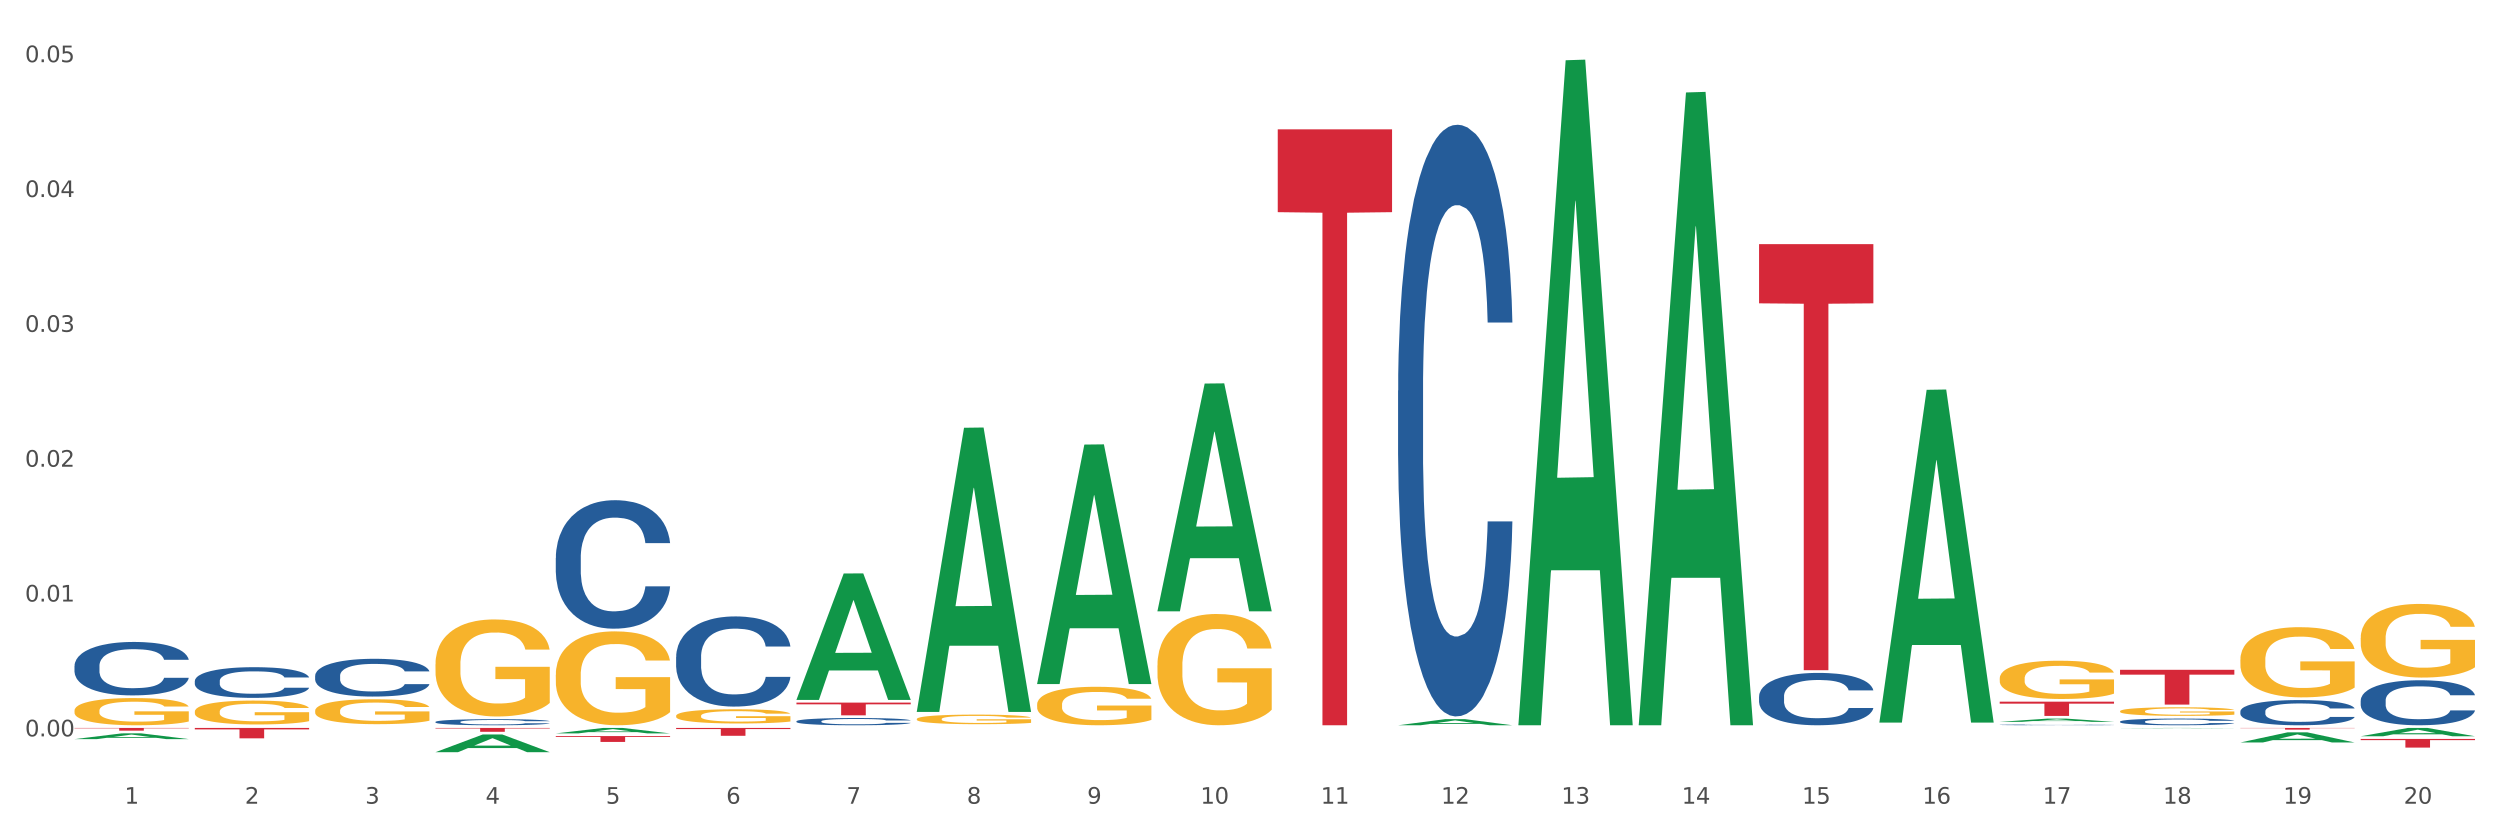 <?xml version="1.0" encoding="utf-8" standalone="no"?>
<!DOCTYPE svg PUBLIC "-//W3C//DTD SVG 1.1//EN"
  "http://www.w3.org/Graphics/SVG/1.1/DTD/svg11.dtd">
<svg xmlns:xlink="http://www.w3.org/1999/xlink" width="1080pt" height="360pt" viewBox="0 0 1080 360" xmlns="http://www.w3.org/2000/svg" version="1.1">
 <rect x="0" y="0" width="1080" height="360" fill="#333333" stroke="none"/>
 <defs>
  <style type="text/css">*{stroke-linejoin: round; stroke-linecap: butt}</style>
 </defs>
 <g id="figure_1">
  <g id="patch_1">
   <path d="M 0 360 
L 1080 360 
L 1080 0 
L 0 0 
z
" style="fill: #ffffff; stroke: #ffffff; stroke-linejoin: miter"/>
  </g>
  <g id="axes_1">
   <g id="matplotlib.axis_1">
    <g id="xtick_1">
     <g id="text_1">
      <!-- 1 -->
      <g style="fill: #4d4d4d" transform="translate(53.812 347.204) scale(0.096 -0.096)">
       <defs>
        <path id="DejaVuSans-31" d="M 794 531 
L 1825 531 
L 1825 4091 
L 703 3866 
L 703 4441 
L 1819 4666 
L 2450 4666 
L 2450 531 
L 3481 531 
L 3481 0 
L 794 0 
L 794 531 
z
" transform="scale(0.016)"/>
       </defs>
       <use xlink:href="#DejaVuSans-31"/>
      </g>
     </g>
    </g>
    <g id="xtick_2">
     <g id="text_2">
      <!-- 2 -->
      <g style="fill: #4d4d4d" transform="translate(105.793 347.204) scale(0.096 -0.096)">
       <defs>
        <path id="DejaVuSans-32" d="M 1228 531 
L 3431 531 
L 3431 0 
L 469 0 
L 469 531 
Q 828 903 1448 1529 
Q 2069 2156 2228 2338 
Q 2531 2678 2651 2914 
Q 2772 3150 2772 3378 
Q 2772 3750 2511 3984 
Q 2250 4219 1831 4219 
Q 1534 4219 1204 4116 
Q 875 4013 500 3803 
L 500 4441 
Q 881 4594 1212 4672 
Q 1544 4750 1819 4750 
Q 2544 4750 2975 4387 
Q 3406 4025 3406 3419 
Q 3406 3131 3298 2873 
Q 3191 2616 2906 2266 
Q 2828 2175 2409 1742 
Q 1991 1309 1228 531 
z
" transform="scale(0.016)"/>
       </defs>
       <use xlink:href="#DejaVuSans-32"/>
      </g>
     </g>
    </g>
    <g id="xtick_3">
     <g id="text_3">
      <!-- 3 -->
      <g style="fill: #4d4d4d" transform="translate(157.774 347.204) scale(0.096 -0.096)">
       <defs>
        <path id="DejaVuSans-33" d="M 2597 2516 
Q 3050 2419 3304 2112 
Q 3559 1806 3559 1356 
Q 3559 666 3084 287 
Q 2609 -91 1734 -91 
Q 1441 -91 1130 -33 
Q 819 25 488 141 
L 488 750 
Q 750 597 1062 519 
Q 1375 441 1716 441 
Q 2309 441 2620 675 
Q 2931 909 2931 1356 
Q 2931 1769 2642 2001 
Q 2353 2234 1838 2234 
L 1294 2234 
L 1294 2753 
L 1863 2753 
Q 2328 2753 2575 2939 
Q 2822 3125 2822 3475 
Q 2822 3834 2567 4026 
Q 2313 4219 1838 4219 
Q 1578 4219 1281 4162 
Q 984 4106 628 3988 
L 628 4550 
Q 988 4650 1302 4700 
Q 1616 4750 1894 4750 
Q 2613 4750 3031 4423 
Q 3450 4097 3450 3541 
Q 3450 3153 3228 2886 
Q 3006 2619 2597 2516 
z
" transform="scale(0.016)"/>
       </defs>
       <use xlink:href="#DejaVuSans-33"/>
      </g>
     </g>
    </g>
    <g id="xtick_4">
     <g id="text_4">
      <!-- 4 -->
      <g style="fill: #4d4d4d" transform="translate(209.756 347.204) scale(0.096 -0.096)">
       <defs>
        <path id="DejaVuSans-34" d="M 2419 4116 
L 825 1625 
L 2419 1625 
L 2419 4116 
z
M 2253 4666 
L 3047 4666 
L 3047 1625 
L 3713 1625 
L 3713 1100 
L 3047 1100 
L 3047 0 
L 2419 0 
L 2419 1100 
L 313 1100 
L 313 1709 
L 2253 4666 
z
" transform="scale(0.016)"/>
       </defs>
       <use xlink:href="#DejaVuSans-34"/>
      </g>
     </g>
    </g>
    <g id="xtick_5">
     <g id="text_5">
      <!-- 5 -->
      <g style="fill: #4d4d4d" transform="translate(261.737 347.204) scale(0.096 -0.096)">
       <defs>
        <path id="DejaVuSans-35" d="M 691 4666 
L 3169 4666 
L 3169 4134 
L 1269 4134 
L 1269 2991 
Q 1406 3038 1543 3061 
Q 1681 3084 1819 3084 
Q 2600 3084 3056 2656 
Q 3513 2228 3513 1497 
Q 3513 744 3044 326 
Q 2575 -91 1722 -91 
Q 1428 -91 1123 -41 
Q 819 9 494 109 
L 494 744 
Q 775 591 1075 516 
Q 1375 441 1709 441 
Q 2250 441 2565 725 
Q 2881 1009 2881 1497 
Q 2881 1984 2565 2268 
Q 2250 2553 1709 2553 
Q 1456 2553 1204 2497 
Q 953 2441 691 2322 
L 691 4666 
z
" transform="scale(0.016)"/>
       </defs>
       <use xlink:href="#DejaVuSans-35"/>
      </g>
     </g>
    </g>
    <g id="xtick_6">
     <g id="text_6">
      <!-- 6 -->
      <g style="fill: #4d4d4d" transform="translate(313.718 347.204) scale(0.096 -0.096)">
       <defs>
        <path id="DejaVuSans-36" d="M 2113 2584 
Q 1688 2584 1439 2293 
Q 1191 2003 1191 1497 
Q 1191 994 1439 701 
Q 1688 409 2113 409 
Q 2538 409 2786 701 
Q 3034 994 3034 1497 
Q 3034 2003 2786 2293 
Q 2538 2584 2113 2584 
z
M 3366 4563 
L 3366 3988 
Q 3128 4100 2886 4159 
Q 2644 4219 2406 4219 
Q 1781 4219 1451 3797 
Q 1122 3375 1075 2522 
Q 1259 2794 1537 2939 
Q 1816 3084 2150 3084 
Q 2853 3084 3261 2657 
Q 3669 2231 3669 1497 
Q 3669 778 3244 343 
Q 2819 -91 2113 -91 
Q 1303 -91 875 529 
Q 447 1150 447 2328 
Q 447 3434 972 4092 
Q 1497 4750 2381 4750 
Q 2619 4750 2861 4703 
Q 3103 4656 3366 4563 
z
" transform="scale(0.016)"/>
       </defs>
       <use xlink:href="#DejaVuSans-36"/>
      </g>
     </g>
    </g>
    <g id="xtick_7">
     <g id="text_7">
      <!-- 7 -->
      <g style="fill: #4d4d4d" transform="translate(365.699 347.204) scale(0.096 -0.096)">
       <defs>
        <path id="DejaVuSans-37" d="M 525 4666 
L 3525 4666 
L 3525 4397 
L 1831 0 
L 1172 0 
L 2766 4134 
L 525 4134 
L 525 4666 
z
" transform="scale(0.016)"/>
       </defs>
       <use xlink:href="#DejaVuSans-37"/>
      </g>
     </g>
    </g>
    <g id="xtick_8">
     <g id="text_8">
      <!-- 8 -->
      <g style="fill: #4d4d4d" transform="translate(417.68 347.204) scale(0.096 -0.096)">
       <defs>
        <path id="DejaVuSans-38" d="M 2034 2216 
Q 1584 2216 1326 1975 
Q 1069 1734 1069 1313 
Q 1069 891 1326 650 
Q 1584 409 2034 409 
Q 2484 409 2743 651 
Q 3003 894 3003 1313 
Q 3003 1734 2745 1975 
Q 2488 2216 2034 2216 
z
M 1403 2484 
Q 997 2584 770 2862 
Q 544 3141 544 3541 
Q 544 4100 942 4425 
Q 1341 4750 2034 4750 
Q 2731 4750 3128 4425 
Q 3525 4100 3525 3541 
Q 3525 3141 3298 2862 
Q 3072 2584 2669 2484 
Q 3125 2378 3379 2068 
Q 3634 1759 3634 1313 
Q 3634 634 3220 271 
Q 2806 -91 2034 -91 
Q 1263 -91 848 271 
Q 434 634 434 1313 
Q 434 1759 690 2068 
Q 947 2378 1403 2484 
z
M 1172 3481 
Q 1172 3119 1398 2916 
Q 1625 2713 2034 2713 
Q 2441 2713 2670 2916 
Q 2900 3119 2900 3481 
Q 2900 3844 2670 4047 
Q 2441 4250 2034 4250 
Q 1625 4250 1398 4047 
Q 1172 3844 1172 3481 
z
" transform="scale(0.016)"/>
       </defs>
       <use xlink:href="#DejaVuSans-38"/>
      </g>
     </g>
    </g>
    <g id="xtick_9">
     <g id="text_9">
      <!-- 9 -->
      <g style="fill: #4d4d4d" transform="translate(469.662 347.204) scale(0.096 -0.096)">
       <defs>
        <path id="DejaVuSans-39" d="M 703 97 
L 703 672 
Q 941 559 1184 500 
Q 1428 441 1663 441 
Q 2288 441 2617 861 
Q 2947 1281 2994 2138 
Q 2813 1869 2534 1725 
Q 2256 1581 1919 1581 
Q 1219 1581 811 2004 
Q 403 2428 403 3163 
Q 403 3881 828 4315 
Q 1253 4750 1959 4750 
Q 2769 4750 3195 4129 
Q 3622 3509 3622 2328 
Q 3622 1225 3098 567 
Q 2575 -91 1691 -91 
Q 1453 -91 1209 -44 
Q 966 3 703 97 
z
M 1959 2075 
Q 2384 2075 2632 2365 
Q 2881 2656 2881 3163 
Q 2881 3666 2632 3958 
Q 2384 4250 1959 4250 
Q 1534 4250 1286 3958 
Q 1038 3666 1038 3163 
Q 1038 2656 1286 2365 
Q 1534 2075 1959 2075 
z
" transform="scale(0.016)"/>
       </defs>
       <use xlink:href="#DejaVuSans-39"/>
      </g>
     </g>
    </g>
    <g id="xtick_10">
     <g id="text_10">
      <!-- 10 -->
      <g style="fill: #4d4d4d" transform="translate(518.589 347.204) scale(0.096 -0.096)">
       <defs>
        <path id="DejaVuSans-30" d="M 2034 4250 
Q 1547 4250 1301 3770 
Q 1056 3291 1056 2328 
Q 1056 1369 1301 889 
Q 1547 409 2034 409 
Q 2525 409 2770 889 
Q 3016 1369 3016 2328 
Q 3016 3291 2770 3770 
Q 2525 4250 2034 4250 
z
M 2034 4750 
Q 2819 4750 3233 4129 
Q 3647 3509 3647 2328 
Q 3647 1150 3233 529 
Q 2819 -91 2034 -91 
Q 1250 -91 836 529 
Q 422 1150 422 2328 
Q 422 3509 836 4129 
Q 1250 4750 2034 4750 
z
" transform="scale(0.016)"/>
       </defs>
       <use xlink:href="#DejaVuSans-31"/>
       <use xlink:href="#DejaVuSans-30" transform="translate(63.623 0)"/>
      </g>
     </g>
    </g>
    <g id="xtick_11">
     <g id="text_11">
      <!-- 11 -->
      <g style="fill: #4d4d4d" transform="translate(570.57 347.204) scale(0.096 -0.096)">
       <use xlink:href="#DejaVuSans-31"/>
       <use xlink:href="#DejaVuSans-31" transform="translate(63.623 0)"/>
      </g>
     </g>
    </g>
    <g id="xtick_12">
     <g id="text_12">
      <!-- 12 -->
      <g style="fill: #4d4d4d" transform="translate(622.551 347.204) scale(0.096 -0.096)">
       <use xlink:href="#DejaVuSans-31"/>
       <use xlink:href="#DejaVuSans-32" transform="translate(63.623 0)"/>
      </g>
     </g>
    </g>
    <g id="xtick_13">
     <g id="text_13">
      <!-- 13 -->
      <g style="fill: #4d4d4d" transform="translate(674.533 347.204) scale(0.096 -0.096)">
       <use xlink:href="#DejaVuSans-31"/>
       <use xlink:href="#DejaVuSans-33" transform="translate(63.623 0)"/>
      </g>
     </g>
    </g>
    <g id="xtick_14">
     <g id="text_14">
      <!-- 14 -->
      <g style="fill: #4d4d4d" transform="translate(726.514 347.204) scale(0.096 -0.096)">
       <use xlink:href="#DejaVuSans-31"/>
       <use xlink:href="#DejaVuSans-34" transform="translate(63.623 0)"/>
      </g>
     </g>
    </g>
    <g id="xtick_15">
     <g id="text_15">
      <!-- 15 -->
      <g style="fill: #4d4d4d" transform="translate(778.495 347.204) scale(0.096 -0.096)">
       <use xlink:href="#DejaVuSans-31"/>
       <use xlink:href="#DejaVuSans-35" transform="translate(63.623 0)"/>
      </g>
     </g>
    </g>
    <g id="xtick_16">
     <g id="text_16">
      <!-- 16 -->
      <g style="fill: #4d4d4d" transform="translate(830.476 347.204) scale(0.096 -0.096)">
       <use xlink:href="#DejaVuSans-31"/>
       <use xlink:href="#DejaVuSans-36" transform="translate(63.623 0)"/>
      </g>
     </g>
    </g>
    <g id="xtick_17">
     <g id="text_17">
      <!-- 17 -->
      <g style="fill: #4d4d4d" transform="translate(882.457 347.204) scale(0.096 -0.096)">
       <use xlink:href="#DejaVuSans-31"/>
       <use xlink:href="#DejaVuSans-37" transform="translate(63.623 0)"/>
      </g>
     </g>
    </g>
    <g id="xtick_18">
     <g id="text_18">
      <!-- 18 -->
      <g style="fill: #4d4d4d" transform="translate(934.439 347.204) scale(0.096 -0.096)">
       <use xlink:href="#DejaVuSans-31"/>
       <use xlink:href="#DejaVuSans-38" transform="translate(63.623 0)"/>
      </g>
     </g>
    </g>
    <g id="xtick_19">
     <g id="text_19">
      <!-- 19 -->
      <g style="fill: #4d4d4d" transform="translate(986.42 347.204) scale(0.096 -0.096)">
       <use xlink:href="#DejaVuSans-31"/>
       <use xlink:href="#DejaVuSans-39" transform="translate(63.623 0)"/>
      </g>
     </g>
    </g>
    <g id="xtick_20">
     <g id="text_20">
      <!-- 20 -->
      <g style="fill: #4d4d4d" transform="translate(1038.401 347.204) scale(0.096 -0.096)">
       <use xlink:href="#DejaVuSans-32"/>
       <use xlink:href="#DejaVuSans-30" transform="translate(63.623 0)"/>
      </g>
     </g>
    </g>
    <g id="xtick_21"/>
    <g id="xtick_22"/>
    <g id="xtick_23"/>
    <g id="xtick_24"/>
    <g id="xtick_25"/>
    <g id="xtick_26"/>
    <g id="xtick_27"/>
    <g id="xtick_28"/>
    <g id="xtick_29"/>
    <g id="xtick_30"/>
    <g id="xtick_31"/>
    <g id="xtick_32"/>
    <g id="xtick_33"/>
    <g id="xtick_34"/>
    <g id="xtick_35"/>
    <g id="xtick_36"/>
    <g id="xtick_37"/>
    <g id="xtick_38"/>
    <g id="xtick_39"/>
   </g>
   <g id="matplotlib.axis_2">
    <g id="ytick_1">
     <g id="text_21">
      <!-- 0.00 -->
      <g style="fill: #4d4d4d" transform="translate(10.8 318.118) scale(0.096 -0.096)">
       <defs>
        <path id="DejaVuSans-2e" d="M 684 794 
L 1344 794 
L 1344 0 
L 684 0 
L 684 794 
z
" transform="scale(0.016)"/>
       </defs>
       <use xlink:href="#DejaVuSans-30"/>
       <use xlink:href="#DejaVuSans-2e" transform="translate(63.623 0)"/>
       <use xlink:href="#DejaVuSans-30" transform="translate(95.41 0)"/>
       <use xlink:href="#DejaVuSans-30" transform="translate(159.033 0)"/>
      </g>
     </g>
    </g>
    <g id="ytick_2">
     <g id="text_22">
      <!-- 0.01 -->
      <g style="fill: #4d4d4d" transform="translate(10.8 259.868) scale(0.096 -0.096)">
       <use xlink:href="#DejaVuSans-30"/>
       <use xlink:href="#DejaVuSans-2e" transform="translate(63.623 0)"/>
       <use xlink:href="#DejaVuSans-30" transform="translate(95.41 0)"/>
       <use xlink:href="#DejaVuSans-31" transform="translate(159.033 0)"/>
      </g>
     </g>
    </g>
    <g id="ytick_3">
     <g id="text_23">
      <!-- 0.02 -->
      <g style="fill: #4d4d4d" transform="translate(10.8 201.617) scale(0.096 -0.096)">
       <use xlink:href="#DejaVuSans-30"/>
       <use xlink:href="#DejaVuSans-2e" transform="translate(63.623 0)"/>
       <use xlink:href="#DejaVuSans-30" transform="translate(95.41 0)"/>
       <use xlink:href="#DejaVuSans-32" transform="translate(159.033 0)"/>
      </g>
     </g>
    </g>
    <g id="ytick_4">
     <g id="text_24">
      <!-- 0.03 -->
      <g style="fill: #4d4d4d" transform="translate(10.8 143.366) scale(0.096 -0.096)">
       <use xlink:href="#DejaVuSans-30"/>
       <use xlink:href="#DejaVuSans-2e" transform="translate(63.623 0)"/>
       <use xlink:href="#DejaVuSans-30" transform="translate(95.41 0)"/>
       <use xlink:href="#DejaVuSans-33" transform="translate(159.033 0)"/>
      </g>
     </g>
    </g>
    <g id="ytick_5">
     <g id="text_25">
      <!-- 0.04 -->
      <g style="fill: #4d4d4d" transform="translate(10.8 85.116) scale(0.096 -0.096)">
       <use xlink:href="#DejaVuSans-30"/>
       <use xlink:href="#DejaVuSans-2e" transform="translate(63.623 0)"/>
       <use xlink:href="#DejaVuSans-30" transform="translate(95.41 0)"/>
       <use xlink:href="#DejaVuSans-34" transform="translate(159.033 0)"/>
      </g>
     </g>
    </g>
    <g id="ytick_6">
     <g id="text_26">
      <!-- 0.05 -->
      <g style="fill: #4d4d4d" transform="translate(10.8 26.865) scale(0.096 -0.096)">
       <use xlink:href="#DejaVuSans-30"/>
       <use xlink:href="#DejaVuSans-2e" transform="translate(63.623 0)"/>
       <use xlink:href="#DejaVuSans-30" transform="translate(95.41 0)"/>
       <use xlink:href="#DejaVuSans-35" transform="translate(159.033 0)"/>
      </g>
     </g>
    </g>
    <g id="ytick_7"/>
    <g id="ytick_8"/>
    <g id="ytick_9"/>
    <g id="ytick_10"/>
    <g id="ytick_11"/>
   </g>
   <g id="PolyCollection_1">
    <path d="M 32.175 306.996 
L 32.233 306.985 
L 32.233 306.599 
L 32.35 306.266 
L 32.933 305.461 
L 33.807 304.796 
L 34.449 304.442 
L 35.09 304.152 
L 35.848 303.863 
L 36.781 303.562 
L 38.472 303.122 
L 39.521 302.897 
L 40.804 302.661 
L 43.136 302.317 
L 44.827 302.124 
L 46.576 301.963 
L 49.433 301.77 
L 51.298 301.684 
L 53.28 301.62 
L 55.671 301.577 
L 57.478 301.566 
L 61.443 301.598 
L 64.824 301.695 
L 66.457 301.77 
L 68.556 301.899 
L 69.663 301.985 
L 71.471 302.156 
L 73.337 302.382 
L 74.619 302.575 
L 76.543 302.94 
L 78.001 303.305 
L 79.342 303.755 
L 80.041 304.066 
L 80.566 304.356 
L 81.032 304.689 
L 81.499 305.215 
L 71.004 305.215 
L 70.596 304.839 
L 69.955 304.485 
L 69.022 304.142 
L 68.206 303.927 
L 66.807 303.659 
L 65.524 303.487 
L 64.183 303.358 
L 62.551 303.251 
L 61.268 303.197 
L 59.461 303.154 
L 55.904 303.165 
L 53.514 303.251 
L 51.881 303.358 
L 50.832 303.455 
L 49.899 303.562 
L 48.849 303.712 
L 47.625 303.938 
L 46.751 304.142 
L 45.876 304.399 
L 45.176 304.657 
L 44.535 304.957 
L 44.01 305.279 
L 43.602 305.612 
L 43.252 306.019 
L 42.961 306.695 
L 42.961 308.166 
L 43.078 308.498 
L 43.369 308.938 
L 43.719 309.271 
L 44.302 309.668 
L 44.827 309.936 
L 45.818 310.322 
L 46.926 310.644 
L 47.8 310.848 
L 48.675 311.02 
L 50.19 311.256 
L 51.881 311.449 
L 53.339 311.567 
L 55.321 311.674 
L 56.662 311.717 
L 57.828 311.739 
L 60.685 311.739 
L 62.725 311.707 
L 64.999 311.631 
L 66.748 311.535 
L 68.206 311.417 
L 69.838 311.224 
L 70.888 311.041 
L 70.888 308.799 
L 58.061 308.788 
L 58.061 307.296 
L 81.557 307.296 
L 81.557 311.674 
L 80.566 311.9 
L 79.458 312.104 
L 78.292 312.286 
L 76.543 312.511 
L 74.444 312.726 
L 72.579 312.876 
L 70.596 313.005 
L 68.264 313.123 
L 65.232 313.23 
L 63.367 313.273 
L 61.035 313.305 
L 58.294 313.316 
L 55.904 313.295 
L 53.572 313.241 
L 51.123 313.145 
L 48.733 313.005 
L 46.926 312.866 
L 45.118 312.694 
L 43.194 312.468 
L 41.678 312.254 
L 40.512 312.061 
L 39.23 311.814 
L 37.83 311.492 
L 36.781 311.202 
L 35.848 310.902 
L 34.857 310.516 
L 34.157 310.183 
L 33.458 309.764 
L 33.05 309.453 
L 32.583 308.97 
L 32.233 308.294 
L 32.175 306.996 
z
" clip-path="url(#p8188a4b01f)" style="fill: #f7b32b"/>
    <path d="M 863.874 293.069 
L 863.933 293.053 
L 863.933 292.51 
L 864.049 292.041 
L 864.632 290.909 
L 865.507 289.972 
L 866.148 289.474 
L 866.789 289.066 
L 867.547 288.658 
L 868.48 288.235 
L 870.171 287.616 
L 871.22 287.299 
L 872.503 286.966 
L 874.835 286.483 
L 876.526 286.211 
L 878.275 285.985 
L 881.132 285.713 
L 882.997 285.592 
L 884.98 285.501 
L 887.37 285.441 
L 889.177 285.426 
L 893.142 285.471 
L 896.524 285.607 
L 898.156 285.713 
L 900.255 285.894 
L 901.363 286.015 
L 903.17 286.257 
L 905.036 286.574 
L 906.318 286.846 
L 908.242 287.359 
L 909.7 287.873 
L 911.041 288.507 
L 911.741 288.945 
L 912.265 289.353 
L 912.732 289.821 
L 913.198 290.561 
L 902.704 290.561 
L 902.296 290.033 
L 901.654 289.534 
L 900.721 289.051 
L 899.905 288.749 
L 898.506 288.371 
L 897.223 288.13 
L 895.882 287.948 
L 894.25 287.797 
L 892.967 287.722 
L 891.16 287.661 
L 887.603 287.676 
L 885.213 287.797 
L 883.58 287.948 
L 882.531 288.084 
L 881.598 288.235 
L 880.549 288.447 
L 879.324 288.764 
L 878.45 289.051 
L 877.575 289.413 
L 876.876 289.776 
L 876.234 290.199 
L 875.71 290.652 
L 875.302 291.12 
L 874.952 291.694 
L 874.66 292.646 
L 874.66 294.715 
L 874.777 295.183 
L 875.068 295.802 
L 875.418 296.271 
L 876.001 296.829 
L 876.526 297.207 
L 877.517 297.751 
L 878.625 298.204 
L 879.499 298.491 
L 880.374 298.733 
L 881.89 299.065 
L 883.58 299.337 
L 885.038 299.503 
L 887.02 299.654 
L 888.361 299.714 
L 889.527 299.744 
L 892.384 299.744 
L 894.425 299.699 
L 896.699 299.593 
L 898.448 299.458 
L 899.905 299.291 
L 901.538 299.019 
L 902.587 298.763 
L 902.587 295.606 
L 889.761 295.591 
L 889.761 293.491 
L 913.256 293.491 
L 913.256 299.654 
L 912.265 299.971 
L 911.158 300.258 
L 909.991 300.515 
L 908.242 300.832 
L 906.143 301.134 
L 904.278 301.346 
L 902.296 301.527 
L 899.963 301.693 
L 896.932 301.844 
L 895.066 301.904 
L 892.734 301.95 
L 889.994 301.965 
L 887.603 301.935 
L 885.271 301.859 
L 882.823 301.723 
L 880.432 301.527 
L 878.625 301.33 
L 876.817 301.089 
L 874.893 300.772 
L 873.378 300.469 
L 872.211 300.198 
L 870.929 299.85 
L 869.53 299.397 
L 868.48 298.989 
L 867.547 298.566 
L 866.556 298.023 
L 865.857 297.554 
L 865.157 296.965 
L 864.749 296.527 
L 864.282 295.848 
L 863.933 294.896 
L 863.874 293.069 
z
" clip-path="url(#p8188a4b01f)" style="fill: #f7b32b"/>
    <path d="M 915.855 307.256 
L 915.914 307.253 
L 915.914 307.13 
L 916.03 307.025 
L 916.613 306.769 
L 917.488 306.558 
L 918.129 306.446 
L 918.771 306.354 
L 919.529 306.262 
L 920.461 306.167 
L 922.152 306.027 
L 923.202 305.956 
L 924.484 305.881 
L 926.816 305.772 
L 928.507 305.71 
L 930.256 305.659 
L 933.113 305.598 
L 934.979 305.571 
L 936.961 305.55 
L 939.351 305.537 
L 941.159 305.533 
L 945.123 305.544 
L 948.505 305.574 
L 950.137 305.598 
L 952.236 305.639 
L 953.344 305.666 
L 955.151 305.721 
L 957.017 305.792 
L 958.3 305.853 
L 960.224 305.969 
L 961.681 306.085 
L 963.022 306.228 
L 963.722 306.327 
L 964.246 306.419 
L 964.713 306.524 
L 965.179 306.691 
L 954.685 306.691 
L 954.277 306.572 
L 953.635 306.459 
L 952.703 306.35 
L 951.886 306.282 
L 950.487 306.197 
L 949.204 306.143 
L 947.863 306.102 
L 946.231 306.068 
L 944.948 306.051 
L 943.141 306.037 
L 939.585 306.041 
L 937.194 306.068 
L 935.562 306.102 
L 934.512 306.133 
L 933.579 306.167 
L 932.53 306.214 
L 931.306 306.286 
L 930.431 306.35 
L 929.557 306.432 
L 928.857 306.514 
L 928.216 306.609 
L 927.691 306.711 
L 927.283 306.817 
L 926.933 306.946 
L 926.641 307.161 
L 926.641 307.627 
L 926.758 307.733 
L 927.05 307.872 
L 927.399 307.978 
L 927.982 308.104 
L 928.507 308.189 
L 929.498 308.311 
L 930.606 308.414 
L 931.48 308.478 
L 932.355 308.533 
L 933.871 308.608 
L 935.562 308.669 
L 937.019 308.706 
L 939.002 308.74 
L 940.342 308.754 
L 941.509 308.761 
L 944.365 308.761 
L 946.406 308.751 
L 948.68 308.727 
L 950.429 308.696 
L 951.886 308.659 
L 953.519 308.597 
L 954.568 308.539 
L 954.568 307.828 
L 941.742 307.825 
L 941.742 307.351 
L 965.238 307.351 
L 965.238 308.74 
L 964.246 308.812 
L 963.139 308.877 
L 961.973 308.934 
L 960.224 309.006 
L 958.125 309.074 
L 956.259 309.122 
L 954.277 309.162 
L 951.945 309.2 
L 948.913 309.234 
L 947.047 309.248 
L 944.715 309.258 
L 941.975 309.261 
L 939.585 309.254 
L 937.252 309.237 
L 934.804 309.207 
L 932.413 309.162 
L 930.606 309.118 
L 928.799 309.064 
L 926.875 308.992 
L 925.359 308.924 
L 924.193 308.863 
L 922.91 308.785 
L 921.511 308.682 
L 920.461 308.591 
L 919.529 308.495 
L 918.537 308.373 
L 917.838 308.267 
L 917.138 308.134 
L 916.73 308.036 
L 916.264 307.882 
L 915.914 307.668 
L 915.855 307.256 
z
" clip-path="url(#p8188a4b01f)" style="fill: #f7b32b"/>
    <path d="M 1019.818 275.596 
L 1019.876 275.567 
L 1019.876 274.521 
L 1019.993 273.62 
L 1020.576 271.44 
L 1021.45 269.638 
L 1022.092 268.679 
L 1022.733 267.894 
L 1023.491 267.11 
L 1024.424 266.296 
L 1026.115 265.104 
L 1027.164 264.494 
L 1028.447 263.855 
L 1030.779 262.925 
L 1032.469 262.402 
L 1034.219 261.966 
L 1037.075 261.442 
L 1038.941 261.21 
L 1040.923 261.036 
L 1043.314 260.919 
L 1045.121 260.89 
L 1049.086 260.977 
L 1052.467 261.239 
L 1054.1 261.442 
L 1056.199 261.791 
L 1057.306 262.024 
L 1059.114 262.489 
L 1060.979 263.099 
L 1062.262 263.622 
L 1064.186 264.61 
L 1065.644 265.598 
L 1066.985 266.819 
L 1067.684 267.662 
L 1068.209 268.447 
L 1068.675 269.348 
L 1069.142 270.772 
L 1058.647 270.772 
L 1058.239 269.754 
L 1057.598 268.795 
L 1056.665 267.865 
L 1055.849 267.284 
L 1054.449 266.558 
L 1053.167 266.093 
L 1051.826 265.744 
L 1050.193 265.453 
L 1048.911 265.308 
L 1047.103 265.192 
L 1043.547 265.221 
L 1041.157 265.453 
L 1039.524 265.744 
L 1038.475 266.005 
L 1037.542 266.296 
L 1036.492 266.703 
L 1035.268 267.313 
L 1034.393 267.865 
L 1033.519 268.563 
L 1032.819 269.26 
L 1032.178 270.074 
L 1031.653 270.946 
L 1031.245 271.847 
L 1030.895 272.951 
L 1030.604 274.782 
L 1030.604 278.764 
L 1030.72 279.665 
L 1031.012 280.856 
L 1031.362 281.757 
L 1031.945 282.833 
L 1032.469 283.559 
L 1033.461 284.605 
L 1034.568 285.477 
L 1035.443 286.03 
L 1036.317 286.495 
L 1037.833 287.134 
L 1039.524 287.657 
L 1040.982 287.977 
L 1042.964 288.267 
L 1044.305 288.384 
L 1045.471 288.442 
L 1048.328 288.442 
L 1050.368 288.355 
L 1052.642 288.151 
L 1054.391 287.89 
L 1055.849 287.57 
L 1057.481 287.047 
L 1058.531 286.553 
L 1058.531 280.479 
L 1045.704 280.45 
L 1045.704 276.41 
L 1069.2 276.41 
L 1069.2 288.267 
L 1068.209 288.878 
L 1067.101 289.43 
L 1065.935 289.924 
L 1064.186 290.534 
L 1062.087 291.116 
L 1060.221 291.522 
L 1058.239 291.871 
L 1055.907 292.191 
L 1052.875 292.481 
L 1051.01 292.598 
L 1048.678 292.685 
L 1045.937 292.714 
L 1043.547 292.656 
L 1041.215 292.511 
L 1038.766 292.249 
L 1036.376 291.871 
L 1034.568 291.493 
L 1032.761 291.028 
L 1030.837 290.418 
L 1029.321 289.837 
L 1028.155 289.314 
L 1026.872 288.645 
L 1025.473 287.773 
L 1024.424 286.989 
L 1023.491 286.175 
L 1022.5 285.129 
L 1021.8 284.228 
L 1021.101 283.094 
L 1020.692 282.251 
L 1020.226 280.944 
L 1019.876 279.113 
L 1019.818 275.596 
z
" clip-path="url(#p8188a4b01f)" style="fill: #f7b32b"/>
    <path d="M 967.837 284.953 
L 967.895 284.925 
L 967.895 283.928 
L 968.012 283.069 
L 968.595 280.992 
L 969.469 279.274 
L 970.11 278.36 
L 970.752 277.612 
L 971.51 276.864 
L 972.443 276.089 
L 974.133 274.953 
L 975.183 274.371 
L 976.465 273.762 
L 978.798 272.876 
L 980.488 272.377 
L 982.237 271.961 
L 985.094 271.463 
L 986.96 271.241 
L 988.942 271.075 
L 991.333 270.964 
L 993.14 270.937 
L 997.104 271.02 
L 1000.486 271.269 
L 1002.118 271.463 
L 1004.217 271.795 
L 1005.325 272.017 
L 1007.132 272.46 
L 1008.998 273.042 
L 1010.281 273.54 
L 1012.205 274.482 
L 1013.662 275.424 
L 1015.003 276.587 
L 1015.703 277.391 
L 1016.228 278.139 
L 1016.694 278.997 
L 1017.16 280.355 
L 1006.666 280.355 
L 1006.258 279.385 
L 1005.617 278.471 
L 1004.684 277.585 
L 1003.868 277.031 
L 1002.468 276.338 
L 1001.186 275.895 
L 999.845 275.562 
L 998.212 275.285 
L 996.93 275.147 
L 995.122 275.036 
L 991.566 275.064 
L 989.175 275.285 
L 987.543 275.562 
L 986.493 275.812 
L 985.561 276.089 
L 984.511 276.477 
L 983.287 277.058 
L 982.412 277.585 
L 981.538 278.249 
L 980.838 278.914 
L 980.197 279.69 
L 979.672 280.521 
L 979.264 281.38 
L 978.914 282.432 
L 978.623 284.177 
L 978.623 287.972 
L 978.739 288.831 
L 979.031 289.967 
L 979.381 290.825 
L 979.964 291.85 
L 980.488 292.543 
L 981.479 293.54 
L 982.587 294.371 
L 983.462 294.897 
L 984.336 295.34 
L 985.852 295.95 
L 987.543 296.448 
L 989 296.753 
L 990.983 297.03 
L 992.324 297.141 
L 993.49 297.196 
L 996.347 297.196 
L 998.387 297.113 
L 1000.661 296.919 
L 1002.41 296.67 
L 1003.868 296.365 
L 1005.5 295.867 
L 1006.549 295.396 
L 1006.549 289.606 
L 993.723 289.579 
L 993.723 285.728 
L 1017.219 285.728 
L 1017.219 297.03 
L 1016.228 297.612 
L 1015.12 298.138 
L 1013.954 298.609 
L 1012.205 299.191 
L 1010.106 299.745 
L 1008.24 300.132 
L 1006.258 300.465 
L 1003.926 300.77 
L 1000.894 301.047 
L 999.028 301.157 
L 996.696 301.24 
L 993.956 301.268 
L 991.566 301.213 
L 989.234 301.074 
L 986.785 300.825 
L 984.395 300.465 
L 982.587 300.105 
L 980.78 299.662 
L 978.856 299.08 
L 977.34 298.526 
L 976.174 298.027 
L 974.891 297.39 
L 973.492 296.559 
L 972.443 295.811 
L 971.51 295.036 
L 970.519 294.038 
L 969.819 293.18 
L 969.119 292.099 
L 968.711 291.296 
L 968.245 290.05 
L 967.895 288.305 
L 967.837 284.953 
z
" clip-path="url(#p8188a4b01f)" style="fill: #f7b32b"/>
    <path d="M 1019.818 318.06 
L 1019.869 318.057 
L 1040.233 314.474 
L 1048.684 314.471 
L 1069.2 318.067 
L 1059.425 318.067 
L 1054.996 317.23 
L 1033.971 317.23 
L 1033.818 317.243 
L 1029.542 318.067 
L 1019.818 318.067 
L 1019.818 318.06 
L 1036.618 316.73 
L 1052.349 316.727 
L 1044.56 315.238 
L 1044.458 315.231 
L 1044.356 315.241 
L 1036.567 316.727 
L 1036.618 316.73 
L 1019.818 318.06 
z
" clip-path="url(#p8188a4b01f)" style="fill: #109648"/>
    <path d="M 967.837 320.746 
L 967.888 320.742 
L 988.251 316.366 
L 996.702 316.362 
L 1017.219 320.754 
L 1007.444 320.754 
L 1003.015 319.731 
L 981.989 319.731 
L 981.837 319.748 
L 977.56 320.754 
L 967.837 320.754 
L 967.837 320.746 
L 984.637 319.121 
L 1000.368 319.117 
L 992.579 317.298 
L 992.477 317.29 
L 992.375 317.302 
L 984.586 319.117 
L 984.637 319.121 
L 967.837 320.746 
z
" clip-path="url(#p8188a4b01f)" style="fill: #109648"/>
    <path d="M 915.855 314.599 
L 915.906 314.599 
L 936.27 314.471 
L 944.721 314.471 
L 965.238 314.599 
L 955.463 314.599 
L 951.034 314.569 
L 930.008 314.569 
L 929.856 314.57 
L 925.579 314.599 
L 915.855 314.599 
L 915.855 314.599 
L 932.656 314.552 
L 948.387 314.552 
L 940.597 314.498 
L 940.496 314.498 
L 940.394 314.499 
L 932.605 314.552 
L 932.656 314.552 
L 915.855 314.599 
z
" clip-path="url(#p8188a4b01f)" style="fill: #109648"/>
    <path d="M 188.119 286.972 
L 188.177 286.934 
L 188.177 285.555 
L 188.294 284.368 
L 188.877 281.496 
L 189.751 279.122 
L 190.392 277.858 
L 191.034 276.824 
L 191.792 275.79 
L 192.725 274.718 
L 194.415 273.148 
L 195.465 272.344 
L 196.747 271.501 
L 199.079 270.276 
L 200.77 269.586 
L 202.519 269.012 
L 205.376 268.323 
L 207.242 268.016 
L 209.224 267.787 
L 211.614 267.633 
L 213.422 267.595 
L 217.386 267.71 
L 220.768 268.055 
L 222.4 268.323 
L 224.499 268.782 
L 225.607 269.089 
L 227.414 269.701 
L 229.28 270.505 
L 230.563 271.195 
L 232.487 272.497 
L 233.944 273.799 
L 235.285 275.407 
L 235.985 276.518 
L 236.51 277.552 
L 236.976 278.739 
L 237.442 280.615 
L 226.948 280.615 
L 226.54 279.275 
L 225.899 278.011 
L 224.966 276.786 
L 224.149 276.02 
L 222.75 275.063 
L 221.468 274.45 
L 220.127 273.99 
L 218.494 273.607 
L 217.212 273.416 
L 215.404 273.263 
L 211.848 273.301 
L 209.457 273.607 
L 207.825 273.99 
L 206.775 274.335 
L 205.843 274.718 
L 204.793 275.254 
L 203.569 276.058 
L 202.694 276.786 
L 201.82 277.705 
L 201.12 278.624 
L 200.479 279.696 
L 199.954 280.845 
L 199.546 282.032 
L 199.196 283.487 
L 198.905 285.9 
L 198.905 291.146 
L 199.021 292.334 
L 199.313 293.904 
L 199.662 295.091 
L 200.246 296.508 
L 200.77 297.465 
L 201.761 298.844 
L 202.869 299.992 
L 203.744 300.72 
L 204.618 301.333 
L 206.134 302.175 
L 207.825 302.865 
L 209.282 303.286 
L 211.265 303.669 
L 212.606 303.822 
L 213.772 303.899 
L 216.628 303.899 
L 218.669 303.784 
L 220.943 303.516 
L 222.692 303.171 
L 224.149 302.75 
L 225.782 302.06 
L 226.831 301.409 
L 226.831 293.406 
L 214.005 293.367 
L 214.005 288.045 
L 237.501 288.045 
L 237.501 303.669 
L 236.51 304.473 
L 235.402 305.201 
L 234.236 305.852 
L 232.487 306.656 
L 230.388 307.422 
L 228.522 307.958 
L 226.54 308.417 
L 224.208 308.839 
L 221.176 309.222 
L 219.31 309.375 
L 216.978 309.49 
L 214.238 309.528 
L 211.848 309.451 
L 209.516 309.26 
L 207.067 308.915 
L 204.676 308.417 
L 202.869 307.92 
L 201.062 307.307 
L 199.138 306.503 
L 197.622 305.737 
L 196.456 305.047 
L 195.173 304.167 
L 193.774 303.018 
L 192.725 301.984 
L 191.792 300.912 
L 190.801 299.533 
L 190.101 298.346 
L 189.401 296.852 
L 188.993 295.742 
L 188.527 294.018 
L 188.177 291.606 
L 188.119 286.972 
z
" clip-path="url(#p8188a4b01f)" style="fill: #f7b32b"/>
    <path d="M 240.1 291.494 
L 240.158 291.457 
L 240.158 290.124 
L 240.275 288.975 
L 240.858 286.196 
L 241.732 283.899 
L 242.374 282.677 
L 243.015 281.676 
L 243.773 280.676 
L 244.706 279.639 
L 246.396 278.12 
L 247.446 277.342 
L 248.729 276.527 
L 251.061 275.341 
L 252.751 274.674 
L 254.501 274.118 
L 257.357 273.452 
L 259.223 273.155 
L 261.205 272.933 
L 263.596 272.785 
L 265.403 272.748 
L 269.368 272.859 
L 272.749 273.192 
L 274.382 273.452 
L 276.481 273.896 
L 277.588 274.192 
L 279.396 274.785 
L 281.261 275.563 
L 282.544 276.23 
L 284.468 277.49 
L 285.926 278.75 
L 287.266 280.306 
L 287.966 281.38 
L 288.491 282.38 
L 288.957 283.529 
L 289.424 285.344 
L 278.929 285.344 
L 278.521 284.048 
L 277.88 282.825 
L 276.947 281.639 
L 276.131 280.898 
L 274.731 279.972 
L 273.449 279.379 
L 272.108 278.935 
L 270.475 278.564 
L 269.193 278.379 
L 267.385 278.231 
L 263.829 278.268 
L 261.438 278.564 
L 259.806 278.935 
L 258.757 279.268 
L 257.824 279.639 
L 256.774 280.157 
L 255.55 280.935 
L 254.675 281.639 
L 253.801 282.529 
L 253.101 283.418 
L 252.46 284.455 
L 251.935 285.567 
L 251.527 286.715 
L 251.177 288.123 
L 250.886 290.457 
L 250.886 295.533 
L 251.002 296.681 
L 251.294 298.2 
L 251.644 299.349 
L 252.227 300.72 
L 252.751 301.646 
L 253.743 302.98 
L 254.85 304.091 
L 255.725 304.795 
L 256.599 305.388 
L 258.115 306.203 
L 259.806 306.87 
L 261.264 307.277 
L 263.246 307.648 
L 264.587 307.796 
L 265.753 307.87 
L 268.61 307.87 
L 270.65 307.759 
L 272.924 307.5 
L 274.673 307.166 
L 276.131 306.759 
L 277.763 306.092 
L 278.813 305.462 
L 278.813 297.719 
L 265.986 297.682 
L 265.986 292.532 
L 289.482 292.532 
L 289.482 307.648 
L 288.491 308.426 
L 287.383 309.13 
L 286.217 309.759 
L 284.468 310.538 
L 282.369 311.279 
L 280.503 311.797 
L 278.521 312.242 
L 276.189 312.649 
L 273.157 313.02 
L 271.292 313.168 
L 268.96 313.279 
L 266.219 313.316 
L 263.829 313.242 
L 261.497 313.057 
L 259.048 312.723 
L 256.658 312.242 
L 254.85 311.76 
L 253.043 311.167 
L 251.119 310.389 
L 249.603 309.648 
L 248.437 308.981 
L 247.154 308.129 
L 245.755 307.018 
L 244.706 306.018 
L 243.773 304.98 
L 242.782 303.646 
L 242.082 302.498 
L 241.382 301.053 
L 240.974 299.979 
L 240.508 298.311 
L 240.158 295.977 
L 240.1 291.494 
z
" clip-path="url(#p8188a4b01f)" style="fill: #f7b32b"/>
    <path d="M 292.081 309.242 
L 292.139 309.236 
L 292.139 309.035 
L 292.256 308.861 
L 292.839 308.44 
L 293.713 308.092 
L 294.355 307.907 
L 294.996 307.756 
L 295.754 307.605 
L 296.687 307.447 
L 298.378 307.218 
L 299.427 307.1 
L 300.71 306.976 
L 303.042 306.797 
L 304.733 306.696 
L 306.482 306.612 
L 309.339 306.511 
L 311.204 306.466 
L 313.186 306.432 
L 315.577 306.41 
L 317.384 306.404 
L 321.349 306.421 
L 324.73 306.472 
L 326.363 306.511 
L 328.462 306.578 
L 329.569 306.623 
L 331.377 306.713 
L 333.243 306.831 
L 334.525 306.932 
L 336.449 307.122 
L 337.907 307.313 
L 339.248 307.548 
L 339.947 307.711 
L 340.472 307.862 
L 340.938 308.036 
L 341.405 308.311 
L 330.91 308.311 
L 330.502 308.115 
L 329.861 307.93 
L 328.928 307.75 
L 328.112 307.638 
L 326.713 307.498 
L 325.43 307.408 
L 324.089 307.341 
L 322.457 307.285 
L 321.174 307.257 
L 319.367 307.234 
L 315.81 307.24 
L 313.42 307.285 
L 311.787 307.341 
L 310.738 307.391 
L 309.805 307.447 
L 308.756 307.526 
L 307.531 307.644 
L 306.657 307.75 
L 305.782 307.885 
L 305.082 308.02 
L 304.441 308.177 
L 303.916 308.345 
L 303.508 308.519 
L 303.158 308.732 
L 302.867 309.085 
L 302.867 309.853 
L 302.984 310.027 
L 303.275 310.257 
L 303.625 310.431 
L 304.208 310.639 
L 304.733 310.779 
L 305.724 310.981 
L 306.832 311.149 
L 307.706 311.255 
L 308.581 311.345 
L 310.096 311.469 
L 311.787 311.57 
L 313.245 311.631 
L 315.227 311.687 
L 316.568 311.71 
L 317.734 311.721 
L 320.591 311.721 
L 322.631 311.704 
L 324.905 311.665 
L 326.654 311.614 
L 328.112 311.553 
L 329.744 311.452 
L 330.794 311.356 
L 330.794 310.184 
L 317.967 310.179 
L 317.967 309.399 
L 341.463 309.399 
L 341.463 311.687 
L 340.472 311.805 
L 339.364 311.912 
L 338.198 312.007 
L 336.449 312.125 
L 334.35 312.237 
L 332.485 312.315 
L 330.502 312.383 
L 328.17 312.444 
L 325.138 312.5 
L 323.273 312.523 
L 320.941 312.54 
L 318.2 312.545 
L 315.81 312.534 
L 313.478 312.506 
L 311.029 312.456 
L 308.639 312.383 
L 306.832 312.31 
L 305.024 312.22 
L 303.1 312.102 
L 301.584 311.99 
L 300.418 311.889 
L 299.136 311.76 
L 297.736 311.592 
L 296.687 311.441 
L 295.754 311.283 
L 294.763 311.082 
L 294.063 310.908 
L 293.364 310.689 
L 292.956 310.526 
L 292.489 310.274 
L 292.139 309.921 
L 292.081 309.242 
z
" clip-path="url(#p8188a4b01f)" style="fill: #f7b32b"/>
    <path d="M 396.043 310.629 
L 396.102 310.625 
L 396.102 310.489 
L 396.218 310.371 
L 396.801 310.087 
L 397.676 309.852 
L 398.317 309.727 
L 398.959 309.624 
L 399.716 309.522 
L 400.649 309.416 
L 402.34 309.261 
L 403.39 309.181 
L 404.672 309.098 
L 407.004 308.976 
L 408.695 308.908 
L 410.444 308.851 
L 413.301 308.783 
L 415.167 308.753 
L 417.149 308.73 
L 419.539 308.715 
L 421.347 308.711 
L 425.311 308.722 
L 428.693 308.757 
L 430.325 308.783 
L 432.424 308.829 
L 433.532 308.859 
L 435.339 308.919 
L 437.205 308.999 
L 438.488 309.067 
L 440.412 309.196 
L 441.869 309.325 
L 443.21 309.484 
L 443.91 309.594 
L 444.434 309.696 
L 444.901 309.814 
L 445.367 310 
L 434.873 310 
L 434.465 309.867 
L 433.823 309.742 
L 432.891 309.621 
L 432.074 309.545 
L 430.675 309.45 
L 429.392 309.389 
L 428.051 309.344 
L 426.419 309.306 
L 425.136 309.287 
L 423.329 309.272 
L 419.773 309.276 
L 417.382 309.306 
L 415.75 309.344 
L 414.7 309.378 
L 413.767 309.416 
L 412.718 309.469 
L 411.494 309.549 
L 410.619 309.621 
L 409.744 309.712 
L 409.045 309.803 
L 408.404 309.909 
L 407.879 310.022 
L 407.471 310.14 
L 407.121 310.284 
L 406.829 310.523 
L 406.829 311.042 
L 406.946 311.159 
L 407.237 311.315 
L 407.587 311.432 
L 408.17 311.572 
L 408.695 311.667 
L 409.686 311.804 
L 410.794 311.917 
L 411.668 311.989 
L 412.543 312.05 
L 414.059 312.133 
L 415.75 312.202 
L 417.207 312.243 
L 419.189 312.281 
L 420.53 312.296 
L 421.696 312.304 
L 424.553 312.304 
L 426.594 312.293 
L 428.868 312.266 
L 430.617 312.232 
L 432.074 312.19 
L 433.707 312.122 
L 434.756 312.058 
L 434.756 311.265 
L 421.93 311.262 
L 421.93 310.735 
L 445.426 310.735 
L 445.426 312.281 
L 444.434 312.361 
L 443.327 312.433 
L 442.161 312.497 
L 440.412 312.577 
L 438.313 312.653 
L 436.447 312.706 
L 434.465 312.751 
L 432.133 312.793 
L 429.101 312.831 
L 427.235 312.846 
L 424.903 312.857 
L 422.163 312.861 
L 419.773 312.853 
L 417.44 312.834 
L 414.992 312.8 
L 412.601 312.751 
L 410.794 312.702 
L 408.987 312.641 
L 407.063 312.562 
L 405.547 312.486 
L 404.381 312.418 
L 403.098 312.33 
L 401.699 312.217 
L 400.649 312.114 
L 399.716 312.008 
L 398.725 311.872 
L 398.026 311.754 
L 397.326 311.607 
L 396.918 311.497 
L 396.452 311.326 
L 396.102 311.087 
L 396.043 310.629 
z
" clip-path="url(#p8188a4b01f)" style="fill: #f7b32b"/>
    <path d="M 448.025 304.37 
L 448.083 304.355 
L 448.083 303.808 
L 448.2 303.337 
L 448.783 302.198 
L 449.657 301.257 
L 450.298 300.755 
L 450.94 300.345 
L 451.698 299.935 
L 452.631 299.51 
L 454.321 298.887 
L 455.371 298.568 
L 456.653 298.234 
L 458.985 297.748 
L 460.676 297.475 
L 462.425 297.247 
L 465.282 296.973 
L 467.148 296.852 
L 469.13 296.761 
L 471.52 296.7 
L 473.328 296.685 
L 477.292 296.73 
L 480.674 296.867 
L 482.306 296.973 
L 484.405 297.156 
L 485.513 297.277 
L 487.32 297.52 
L 489.186 297.839 
L 490.469 298.113 
L 492.393 298.629 
L 493.85 299.145 
L 495.191 299.783 
L 495.891 300.224 
L 496.416 300.634 
L 496.882 301.105 
L 497.348 301.849 
L 486.854 301.849 
L 486.446 301.317 
L 485.805 300.816 
L 484.872 300.33 
L 484.056 300.026 
L 482.656 299.647 
L 481.374 299.404 
L 480.033 299.221 
L 478.4 299.069 
L 477.118 298.994 
L 475.31 298.933 
L 471.754 298.948 
L 469.363 299.069 
L 467.731 299.221 
L 466.681 299.358 
L 465.749 299.51 
L 464.699 299.723 
L 463.475 300.042 
L 462.6 300.33 
L 461.726 300.695 
L 461.026 301.059 
L 460.385 301.484 
L 459.86 301.94 
L 459.452 302.411 
L 459.102 302.988 
L 458.811 303.945 
L 458.811 306.026 
L 458.927 306.497 
L 459.219 307.119 
L 459.569 307.59 
L 460.152 308.152 
L 460.676 308.532 
L 461.667 309.079 
L 462.775 309.534 
L 463.65 309.823 
L 464.524 310.066 
L 466.04 310.4 
L 467.731 310.673 
L 469.188 310.84 
L 471.171 310.992 
L 472.512 311.053 
L 473.678 311.083 
L 476.535 311.083 
L 478.575 311.038 
L 480.849 310.932 
L 482.598 310.795 
L 484.056 310.628 
L 485.688 310.354 
L 486.737 310.096 
L 486.737 306.922 
L 473.911 306.907 
L 473.911 304.795 
L 497.407 304.795 
L 497.407 310.992 
L 496.416 311.311 
L 495.308 311.6 
L 494.142 311.858 
L 492.393 312.177 
L 490.294 312.481 
L 488.428 312.693 
L 486.446 312.876 
L 484.114 313.043 
L 481.082 313.195 
L 479.216 313.255 
L 476.884 313.301 
L 474.144 313.316 
L 471.754 313.286 
L 469.422 313.21 
L 466.973 313.073 
L 464.583 312.876 
L 462.775 312.678 
L 460.968 312.435 
L 459.044 312.116 
L 457.528 311.813 
L 456.362 311.539 
L 455.079 311.19 
L 453.68 310.734 
L 452.631 310.324 
L 451.698 309.899 
L 450.707 309.352 
L 450.007 308.881 
L 449.307 308.289 
L 448.899 307.848 
L 448.433 307.165 
L 448.083 306.208 
L 448.025 304.37 
z
" clip-path="url(#p8188a4b01f)" style="fill: #f7b32b"/>
    <path d="M 500.006 287.457 
L 500.064 287.413 
L 500.064 285.833 
L 500.181 284.472 
L 500.764 281.179 
L 501.638 278.457 
L 502.28 277.008 
L 502.921 275.823 
L 503.679 274.637 
L 504.612 273.408 
L 506.302 271.608 
L 507.352 270.686 
L 508.635 269.72 
L 510.967 268.315 
L 512.657 267.525 
L 514.407 266.867 
L 517.263 266.076 
L 519.129 265.725 
L 521.111 265.462 
L 523.502 265.286 
L 525.309 265.242 
L 529.274 265.374 
L 532.655 265.769 
L 534.288 266.076 
L 536.387 266.603 
L 537.494 266.954 
L 539.302 267.657 
L 541.167 268.579 
L 542.45 269.369 
L 544.374 270.862 
L 545.832 272.354 
L 547.172 274.198 
L 547.872 275.472 
L 548.397 276.657 
L 548.863 278.018 
L 549.33 280.169 
L 538.835 280.169 
L 538.427 278.633 
L 537.786 277.184 
L 536.853 275.779 
L 536.037 274.901 
L 534.637 273.803 
L 533.355 273.101 
L 532.014 272.574 
L 530.381 272.135 
L 529.099 271.915 
L 527.291 271.74 
L 523.735 271.784 
L 521.345 272.135 
L 519.712 272.574 
L 518.663 272.969 
L 517.73 273.408 
L 516.68 274.023 
L 515.456 274.945 
L 514.581 275.779 
L 513.707 276.833 
L 513.007 277.886 
L 512.366 279.116 
L 511.841 280.433 
L 511.433 281.794 
L 511.083 283.462 
L 510.792 286.228 
L 510.792 292.243 
L 510.908 293.604 
L 511.2 295.404 
L 511.55 296.765 
L 512.133 298.389 
L 512.657 299.487 
L 513.649 301.067 
L 514.756 302.384 
L 515.631 303.218 
L 516.505 303.921 
L 518.021 304.887 
L 519.712 305.677 
L 521.17 306.16 
L 523.152 306.599 
L 524.493 306.775 
L 525.659 306.862 
L 528.516 306.862 
L 530.556 306.731 
L 532.83 306.423 
L 534.579 306.028 
L 536.037 305.545 
L 537.669 304.755 
L 538.719 304.009 
L 538.719 294.833 
L 525.892 294.789 
L 525.892 288.686 
L 549.388 288.686 
L 549.388 306.599 
L 548.397 307.521 
L 547.289 308.355 
L 546.123 309.101 
L 544.374 310.023 
L 542.275 310.902 
L 540.409 311.516 
L 538.427 312.043 
L 536.095 312.526 
L 533.063 312.965 
L 531.198 313.141 
L 528.866 313.272 
L 526.125 313.316 
L 523.735 313.228 
L 521.403 313.009 
L 518.954 312.614 
L 516.564 312.043 
L 514.756 311.472 
L 512.949 310.77 
L 511.025 309.848 
L 509.509 308.97 
L 508.343 308.18 
L 507.06 307.17 
L 505.661 305.853 
L 504.612 304.667 
L 503.679 303.438 
L 502.688 301.857 
L 501.988 300.496 
L 501.288 298.784 
L 500.88 297.511 
L 500.414 295.535 
L 500.064 292.769 
L 500.006 287.457 
z
" clip-path="url(#p8188a4b01f)" style="fill: #f7b32b"/>
    <path d="M 136.137 307.053 
L 136.196 307.043 
L 136.196 306.689 
L 136.312 306.384 
L 136.895 305.646 
L 137.77 305.036 
L 138.411 304.711 
L 139.053 304.445 
L 139.81 304.18 
L 140.743 303.904 
L 142.434 303.501 
L 143.484 303.294 
L 144.766 303.078 
L 147.098 302.763 
L 148.789 302.586 
L 150.538 302.438 
L 153.395 302.261 
L 155.261 302.182 
L 157.243 302.123 
L 159.633 302.084 
L 161.441 302.074 
L 165.405 302.104 
L 168.787 302.192 
L 170.419 302.261 
L 172.518 302.379 
L 173.626 302.458 
L 175.433 302.615 
L 177.299 302.822 
L 178.582 302.999 
L 180.506 303.333 
L 181.963 303.668 
L 183.304 304.081 
L 184.004 304.367 
L 184.528 304.632 
L 184.995 304.937 
L 185.461 305.419 
L 174.967 305.419 
L 174.559 305.075 
L 173.917 304.75 
L 172.985 304.435 
L 172.168 304.239 
L 170.769 303.993 
L 169.486 303.835 
L 168.145 303.717 
L 166.513 303.619 
L 165.23 303.57 
L 163.423 303.53 
L 159.866 303.54 
L 157.476 303.619 
L 155.844 303.717 
L 154.794 303.806 
L 153.861 303.904 
L 152.812 304.042 
L 151.588 304.248 
L 150.713 304.435 
L 149.838 304.672 
L 149.139 304.908 
L 148.498 305.183 
L 147.973 305.478 
L 147.565 305.783 
L 147.215 306.157 
L 146.923 306.777 
L 146.923 308.125 
L 147.04 308.43 
L 147.331 308.834 
L 147.681 309.139 
L 148.264 309.503 
L 148.789 309.749 
L 149.78 310.103 
L 150.888 310.398 
L 151.762 310.585 
L 152.637 310.742 
L 154.153 310.959 
L 155.844 311.136 
L 157.301 311.244 
L 159.283 311.342 
L 160.624 311.382 
L 161.79 311.402 
L 164.647 311.402 
L 166.688 311.372 
L 168.962 311.303 
L 170.711 311.215 
L 172.168 311.106 
L 173.801 310.929 
L 174.85 310.762 
L 174.85 308.706 
L 162.024 308.696 
L 162.024 307.328 
L 185.52 307.328 
L 185.52 311.342 
L 184.528 311.549 
L 183.421 311.736 
L 182.255 311.903 
L 180.506 312.11 
L 178.407 312.307 
L 176.541 312.444 
L 174.559 312.563 
L 172.227 312.671 
L 169.195 312.769 
L 167.329 312.809 
L 164.997 312.838 
L 162.257 312.848 
L 159.866 312.828 
L 157.534 312.779 
L 155.086 312.69 
L 152.695 312.563 
L 150.888 312.435 
L 149.081 312.277 
L 147.157 312.071 
L 145.641 311.874 
L 144.475 311.697 
L 143.192 311.47 
L 141.793 311.175 
L 140.743 310.91 
L 139.81 310.634 
L 138.819 310.28 
L 138.12 309.975 
L 137.42 309.591 
L 137.012 309.306 
L 136.546 308.863 
L 136.196 308.243 
L 136.137 307.053 
z
" clip-path="url(#p8188a4b01f)" style="fill: #f7b32b"/>
    <path d="M 84.156 307.418 
L 84.215 307.408 
L 84.215 307.068 
L 84.331 306.776 
L 84.914 306.068 
L 85.789 305.482 
L 86.43 305.171 
L 87.071 304.916 
L 87.829 304.661 
L 88.762 304.397 
L 90.453 304.01 
L 91.502 303.812 
L 92.785 303.604 
L 95.117 303.302 
L 96.808 303.132 
L 98.557 302.99 
L 101.414 302.82 
L 103.279 302.745 
L 105.262 302.688 
L 107.652 302.65 
L 109.459 302.641 
L 113.424 302.669 
L 116.806 302.754 
L 118.438 302.82 
L 120.537 302.934 
L 121.645 303.009 
L 123.452 303.16 
L 125.318 303.358 
L 126.6 303.528 
L 128.524 303.849 
L 129.982 304.17 
L 131.323 304.567 
L 132.022 304.84 
L 132.547 305.095 
L 133.014 305.388 
L 133.48 305.851 
L 122.986 305.851 
L 122.577 305.52 
L 121.936 305.209 
L 121.003 304.907 
L 120.187 304.718 
L 118.788 304.482 
L 117.505 304.331 
L 116.164 304.217 
L 114.532 304.123 
L 113.249 304.076 
L 111.442 304.038 
L 107.885 304.048 
L 105.495 304.123 
L 103.862 304.217 
L 102.813 304.302 
L 101.88 304.397 
L 100.831 304.529 
L 99.606 304.727 
L 98.732 304.907 
L 97.857 305.133 
L 97.158 305.36 
L 96.516 305.624 
L 95.992 305.907 
L 95.583 306.2 
L 95.234 306.559 
L 94.942 307.153 
L 94.942 308.447 
L 95.059 308.739 
L 95.35 309.126 
L 95.7 309.419 
L 96.283 309.768 
L 96.808 310.004 
L 97.799 310.344 
L 98.907 310.627 
L 99.781 310.807 
L 100.656 310.958 
L 102.172 311.165 
L 103.862 311.335 
L 105.32 311.439 
L 107.302 311.534 
L 108.643 311.571 
L 109.809 311.59 
L 112.666 311.59 
L 114.707 311.562 
L 116.98 311.496 
L 118.73 311.411 
L 120.187 311.307 
L 121.82 311.137 
L 122.869 310.977 
L 122.869 309.004 
L 110.042 308.994 
L 110.042 307.682 
L 133.538 307.682 
L 133.538 311.534 
L 132.547 311.732 
L 131.439 311.911 
L 130.273 312.072 
L 128.524 312.27 
L 126.425 312.459 
L 124.56 312.591 
L 122.577 312.704 
L 120.245 312.808 
L 117.214 312.902 
L 115.348 312.94 
L 113.016 312.968 
L 110.276 312.978 
L 107.885 312.959 
L 105.553 312.912 
L 103.104 312.827 
L 100.714 312.704 
L 98.907 312.581 
L 97.099 312.43 
L 95.175 312.232 
L 93.659 312.043 
L 92.493 311.873 
L 91.211 311.656 
L 89.812 311.373 
L 88.762 311.118 
L 87.829 310.854 
L 86.838 310.514 
L 86.138 310.221 
L 85.439 309.853 
L 85.031 309.579 
L 84.564 309.155 
L 84.215 308.56 
L 84.156 307.418 
z
" clip-path="url(#p8188a4b01f)" style="fill: #f7b32b"/>
    <path d="M 967.837 314.471 
L 1017.219 314.471 
L 1017.219 314.573 
L 997.794 314.574 
L 997.794 315.207 
L 987.145 315.207 
L 987.145 314.574 
L 967.837 314.573 
L 967.837 314.472 
L 967.837 314.471 
z
" clip-path="url(#p8188a4b01f)" style="fill: #d62839"/>
    <path d="M 759.912 300.858 
L 759.97 300.837 
L 759.97 300.259 
L 760.145 299.474 
L 760.787 298.027 
L 761.605 296.932 
L 763.006 295.651 
L 763.764 295.114 
L 764.757 294.515 
L 766.8 293.544 
L 769.135 292.718 
L 770.769 292.263 
L 771.995 291.974 
L 774.738 291.457 
L 776.314 291.23 
L 777.949 291.044 
L 779.349 290.92 
L 781.684 290.775 
L 783.552 290.713 
L 785.712 290.693 
L 787.521 290.713 
L 789.915 290.796 
L 793.417 291.044 
L 794.76 291.189 
L 796.569 291.437 
L 798.437 291.767 
L 799.955 292.098 
L 801.706 292.573 
L 803.515 293.193 
L 805.266 293.978 
L 806.492 294.701 
L 807.484 295.465 
L 808.36 296.395 
L 809.002 297.408 
L 809.294 298.255 
L 798.612 298.255 
L 798.32 297.49 
L 797.736 296.664 
L 797.153 296.106 
L 796.511 295.651 
L 795.518 295.135 
L 794.643 294.804 
L 793.183 294.412 
L 791.841 294.164 
L 790.732 294.019 
L 789.389 293.895 
L 786.529 293.771 
L 784.486 293.771 
L 783.202 293.813 
L 781.626 293.916 
L 780.283 294.061 
L 778.707 294.308 
L 777.482 294.577 
L 776.256 294.928 
L 775.555 295.176 
L 774.505 295.631 
L 773.804 296.003 
L 772.87 296.643 
L 772.345 297.098 
L 771.411 298.275 
L 771.002 299.143 
L 770.827 299.742 
L 770.711 300.403 
L 770.711 303.626 
L 771.061 305.073 
L 771.353 305.692 
L 771.82 306.395 
L 772.695 307.304 
L 773.979 308.192 
L 775.322 308.833 
L 776.431 309.225 
L 777.482 309.515 
L 778.532 309.742 
L 779.816 309.949 
L 780.867 310.072 
L 782.443 310.196 
L 784.311 310.258 
L 785.77 310.258 
L 788.747 310.155 
L 790.09 310.052 
L 791.374 309.907 
L 792.775 309.68 
L 793.884 309.432 
L 794.526 309.246 
L 795.577 308.854 
L 796.394 308.44 
L 797.094 307.965 
L 797.561 307.552 
L 798.087 306.932 
L 798.495 306.23 
L 798.612 305.858 
L 809.294 305.858 
L 809.061 306.602 
L 808.652 307.325 
L 807.835 308.296 
L 807.193 308.854 
L 806.2 309.535 
L 805.15 310.114 
L 803.69 310.754 
L 802.348 311.229 
L 800.947 311.643 
L 799.429 312.015 
L 796.686 312.531 
L 795.693 312.676 
L 793.592 312.924 
L 791.958 313.068 
L 789.564 313.213 
L 787.113 313.296 
L 784.545 313.316 
L 782.268 313.275 
L 779.758 313.151 
L 778.182 313.027 
L 776.431 312.841 
L 774.388 312.552 
L 772.462 312.201 
L 770.652 311.787 
L 768.959 311.312 
L 767.383 310.775 
L 765.34 309.887 
L 763.823 309.019 
L 762.714 308.213 
L 761.955 307.531 
L 761.196 306.663 
L 760.787 306.064 
L 760.145 304.618 
L 759.912 303.275 
L 759.912 300.858 
z
" clip-path="url(#p8188a4b01f)" style="fill: #255c99"/>
    <path d="M 344.062 311.589 
L 344.121 311.586 
L 344.121 311.506 
L 344.296 311.397 
L 344.938 311.197 
L 345.755 311.045 
L 347.156 310.868 
L 347.915 310.793 
L 348.907 310.71 
L 350.95 310.576 
L 353.285 310.461 
L 354.919 310.398 
L 356.145 310.358 
L 358.889 310.286 
L 360.465 310.255 
L 362.099 310.229 
L 363.5 310.212 
L 365.835 310.192 
L 367.703 310.183 
L 369.862 310.18 
L 371.672 310.183 
L 374.065 310.195 
L 377.567 310.229 
L 378.91 310.249 
L 380.719 310.283 
L 382.587 310.329 
L 384.105 310.375 
L 385.856 310.441 
L 387.666 310.527 
L 389.417 310.636 
L 390.643 310.736 
L 391.635 310.842 
L 392.51 310.971 
L 393.153 311.111 
L 393.444 311.228 
L 382.762 311.228 
L 382.471 311.123 
L 381.887 311.008 
L 381.303 310.931 
L 380.661 310.868 
L 379.669 310.796 
L 378.793 310.75 
L 377.334 310.696 
L 375.991 310.661 
L 374.882 310.641 
L 373.54 310.624 
L 370.68 310.607 
L 368.637 310.607 
L 367.352 310.613 
L 365.776 310.627 
L 364.434 310.647 
L 362.858 310.681 
L 361.632 310.719 
L 360.406 310.767 
L 359.706 310.802 
L 358.655 310.865 
L 357.955 310.916 
L 357.021 311.005 
L 356.495 311.068 
L 355.561 311.231 
L 355.153 311.352 
L 354.978 311.435 
L 354.861 311.526 
L 354.861 311.973 
L 355.211 312.174 
L 355.503 312.259 
L 355.97 312.357 
L 356.846 312.483 
L 358.13 312.606 
L 359.472 312.695 
L 360.581 312.749 
L 361.632 312.789 
L 362.683 312.821 
L 363.967 312.849 
L 365.018 312.867 
L 366.594 312.884 
L 368.461 312.892 
L 369.921 312.892 
L 372.898 312.878 
L 374.24 312.864 
L 375.524 312.844 
L 376.925 312.812 
L 378.034 312.778 
L 378.676 312.752 
L 379.727 312.698 
L 380.544 312.64 
L 381.245 312.574 
L 381.712 312.517 
L 382.237 312.431 
L 382.646 312.334 
L 382.762 312.282 
L 393.444 312.282 
L 393.211 312.385 
L 392.802 312.486 
L 391.985 312.62 
L 391.343 312.698 
L 390.351 312.792 
L 389.3 312.872 
L 387.841 312.961 
L 386.498 313.027 
L 385.097 313.084 
L 383.58 313.136 
L 380.836 313.207 
L 379.844 313.227 
L 377.742 313.262 
L 376.108 313.282 
L 373.715 313.302 
L 371.263 313.313 
L 368.695 313.316 
L 366.418 313.31 
L 363.908 313.293 
L 362.332 313.276 
L 360.581 313.25 
L 358.538 313.21 
L 356.612 313.162 
L 354.803 313.104 
L 353.11 313.038 
L 351.534 312.964 
L 349.491 312.841 
L 347.973 312.721 
L 346.864 312.609 
L 346.105 312.514 
L 345.346 312.394 
L 344.938 312.311 
L 344.296 312.111 
L 344.062 311.924 
L 344.062 311.589 
z
" clip-path="url(#p8188a4b01f)" style="fill: #255c99"/>
    <path d="M 1019.818 319.222 
L 1069.2 319.222 
L 1069.2 319.742 
L 1049.775 319.745 
L 1049.775 322.962 
L 1039.126 322.962 
L 1039.126 319.745 
L 1019.818 319.742 
L 1019.818 319.225 
L 1019.818 319.222 
z
" clip-path="url(#p8188a4b01f)" style="fill: #d62839"/>
    <path d="M 915.855 311.719 
L 915.914 311.716 
L 915.914 311.642 
L 916.089 311.542 
L 916.731 311.356 
L 917.548 311.216 
L 918.949 311.052 
L 919.708 310.983 
L 920.7 310.906 
L 922.743 310.782 
L 925.078 310.676 
L 926.713 310.617 
L 927.938 310.58 
L 930.682 310.514 
L 932.258 310.485 
L 933.892 310.461 
L 935.293 310.445 
L 937.628 310.427 
L 939.496 310.419 
L 941.656 310.416 
L 943.465 310.419 
L 945.858 310.429 
L 949.361 310.461 
L 950.703 310.48 
L 952.513 310.511 
L 954.381 310.554 
L 955.898 310.596 
L 957.649 310.657 
L 959.459 310.737 
L 961.21 310.837 
L 962.436 310.93 
L 963.428 311.028 
L 964.304 311.147 
L 964.946 311.277 
L 965.238 311.385 
L 954.556 311.385 
L 954.264 311.287 
L 953.68 311.181 
L 953.096 311.11 
L 952.454 311.052 
L 951.462 310.985 
L 950.586 310.943 
L 949.127 310.893 
L 947.785 310.861 
L 946.676 310.842 
L 945.333 310.827 
L 942.473 310.811 
L 940.43 310.811 
L 939.146 310.816 
L 937.57 310.829 
L 936.227 310.848 
L 934.651 310.88 
L 933.425 310.914 
L 932.199 310.959 
L 931.499 310.991 
L 930.448 311.049 
L 929.748 311.097 
L 928.814 311.179 
L 928.289 311.237 
L 927.355 311.388 
L 926.946 311.499 
L 926.771 311.576 
L 926.654 311.661 
L 926.654 312.074 
L 927.004 312.259 
L 927.296 312.339 
L 927.763 312.429 
L 928.639 312.545 
L 929.923 312.659 
L 931.265 312.741 
L 932.375 312.792 
L 933.425 312.829 
L 934.476 312.858 
L 935.76 312.884 
L 936.811 312.9 
L 938.387 312.916 
L 940.255 312.924 
L 941.714 312.924 
L 944.691 312.911 
L 946.033 312.898 
L 947.318 312.879 
L 948.719 312.85 
L 949.828 312.818 
L 950.47 312.794 
L 951.52 312.744 
L 952.338 312.691 
L 953.038 312.63 
L 953.505 312.577 
L 954.03 312.498 
L 954.439 312.408 
L 954.556 312.36 
L 965.238 312.36 
L 965.004 312.455 
L 964.596 312.548 
L 963.778 312.673 
L 963.136 312.744 
L 962.144 312.832 
L 961.093 312.906 
L 959.634 312.988 
L 958.291 313.049 
L 956.89 313.102 
L 955.373 313.149 
L 952.629 313.216 
L 951.637 313.234 
L 949.536 313.266 
L 947.901 313.284 
L 945.508 313.303 
L 943.056 313.314 
L 940.488 313.316 
L 938.212 313.311 
L 935.702 313.295 
L 934.126 313.279 
L 932.375 313.255 
L 930.332 313.218 
L 928.405 313.173 
L 926.596 313.12 
L 924.903 313.059 
L 923.327 312.99 
L 921.284 312.877 
L 919.766 312.765 
L 918.657 312.662 
L 917.898 312.575 
L 917.14 312.463 
L 916.731 312.387 
L 916.089 312.201 
L 915.855 312.029 
L 915.855 311.719 
z
" clip-path="url(#p8188a4b01f)" style="fill: #255c99"/>
    <path d="M 967.837 307.317 
L 967.895 307.308 
L 967.895 307.029 
L 968.07 306.651 
L 968.712 305.955 
L 969.529 305.427 
L 970.93 304.811 
L 971.689 304.552 
L 972.681 304.263 
L 974.724 303.796 
L 977.059 303.398 
L 978.694 303.179 
L 979.92 303.04 
L 982.663 302.791 
L 984.239 302.682 
L 985.873 302.592 
L 987.274 302.532 
L 989.609 302.463 
L 991.477 302.433 
L 993.637 302.423 
L 995.446 302.433 
L 997.84 302.473 
L 1001.342 302.592 
L 1002.684 302.662 
L 1004.494 302.781 
L 1006.362 302.94 
L 1007.879 303.1 
L 1009.631 303.328 
L 1011.44 303.627 
L 1013.191 304.005 
L 1014.417 304.353 
L 1015.409 304.721 
L 1016.285 305.169 
L 1016.927 305.656 
L 1017.219 306.064 
L 1006.537 306.064 
L 1006.245 305.696 
L 1005.661 305.298 
L 1005.078 305.029 
L 1004.435 304.811 
L 1003.443 304.562 
L 1002.568 304.403 
L 1001.108 304.214 
L 999.766 304.094 
L 998.657 304.025 
L 997.314 303.965 
L 994.454 303.905 
L 992.411 303.905 
L 991.127 303.925 
L 989.551 303.975 
L 988.208 304.045 
L 986.632 304.164 
L 985.406 304.293 
L 984.181 304.462 
L 983.48 304.582 
L 982.429 304.801 
L 981.729 304.98 
L 980.795 305.288 
L 980.27 305.507 
L 979.336 306.074 
L 978.927 306.492 
L 978.752 306.78 
L 978.635 307.099 
L 978.635 308.651 
L 978.986 309.347 
L 979.277 309.645 
L 979.744 309.984 
L 980.62 310.421 
L 981.904 310.849 
L 983.247 311.157 
L 984.356 311.346 
L 985.406 311.486 
L 986.457 311.595 
L 987.741 311.695 
L 988.792 311.754 
L 990.368 311.814 
L 992.236 311.844 
L 993.695 311.844 
L 996.672 311.794 
L 998.015 311.744 
L 999.299 311.675 
L 1000.7 311.565 
L 1001.809 311.446 
L 1002.451 311.356 
L 1003.502 311.167 
L 1004.319 310.968 
L 1005.019 310.74 
L 1005.486 310.541 
L 1006.012 310.242 
L 1006.42 309.904 
L 1006.537 309.725 
L 1017.219 309.725 
L 1016.985 310.083 
L 1016.577 310.431 
L 1015.76 310.899 
L 1015.117 311.167 
L 1014.125 311.496 
L 1013.074 311.774 
L 1011.615 312.083 
L 1010.273 312.311 
L 1008.872 312.51 
L 1007.354 312.689 
L 1004.611 312.938 
L 1003.618 313.008 
L 1001.517 313.127 
L 999.883 313.197 
L 997.489 313.266 
L 995.038 313.306 
L 992.469 313.316 
L 990.193 313.296 
L 987.683 313.237 
L 986.107 313.177 
L 984.356 313.087 
L 982.313 312.948 
L 980.386 312.779 
L 978.577 312.58 
L 976.884 312.351 
L 975.308 312.093 
L 973.265 311.665 
L 971.748 311.247 
L 970.638 310.859 
L 969.88 310.531 
L 969.121 310.113 
L 968.712 309.824 
L 968.07 309.128 
L 967.837 308.481 
L 967.837 307.317 
z
" clip-path="url(#p8188a4b01f)" style="fill: #255c99"/>
    <path d="M 1019.818 302.607 
L 1019.876 302.589 
L 1019.876 302.092 
L 1020.051 301.417 
L 1020.693 300.174 
L 1021.511 299.232 
L 1022.912 298.131 
L 1023.67 297.669 
L 1024.663 297.154 
L 1026.706 296.32 
L 1029.041 295.609 
L 1030.675 295.219 
L 1031.901 294.97 
L 1034.644 294.526 
L 1036.22 294.331 
L 1037.855 294.171 
L 1039.256 294.064 
L 1041.59 293.94 
L 1043.458 293.887 
L 1045.618 293.869 
L 1047.427 293.887 
L 1049.821 293.958 
L 1053.323 294.171 
L 1054.666 294.295 
L 1056.475 294.508 
L 1058.343 294.792 
L 1059.861 295.077 
L 1061.612 295.485 
L 1063.421 296.018 
L 1065.172 296.693 
L 1066.398 297.314 
L 1067.39 297.971 
L 1068.266 298.771 
L 1068.908 299.641 
L 1069.2 300.369 
L 1058.518 300.369 
L 1058.226 299.712 
L 1057.642 299.002 
L 1057.059 298.522 
L 1056.417 298.131 
L 1055.424 297.687 
L 1054.549 297.403 
L 1053.09 297.066 
L 1051.747 296.853 
L 1050.638 296.728 
L 1049.295 296.622 
L 1046.435 296.515 
L 1044.392 296.515 
L 1043.108 296.551 
L 1041.532 296.639 
L 1040.189 296.764 
L 1038.613 296.977 
L 1037.388 297.208 
L 1036.162 297.51 
L 1035.461 297.723 
L 1034.411 298.114 
L 1033.71 298.433 
L 1032.776 298.984 
L 1032.251 299.374 
L 1031.317 300.387 
L 1030.908 301.133 
L 1030.733 301.648 
L 1030.617 302.216 
L 1030.617 304.987 
L 1030.967 306.23 
L 1031.259 306.763 
L 1031.726 307.367 
L 1032.601 308.148 
L 1033.885 308.912 
L 1035.228 309.462 
L 1036.337 309.8 
L 1037.388 310.048 
L 1038.438 310.244 
L 1039.722 310.421 
L 1040.773 310.528 
L 1042.349 310.634 
L 1044.217 310.688 
L 1045.676 310.688 
L 1048.653 310.599 
L 1049.996 310.51 
L 1051.28 310.386 
L 1052.681 310.19 
L 1053.79 309.977 
L 1054.432 309.817 
L 1055.483 309.48 
L 1056.3 309.125 
L 1057 308.716 
L 1057.467 308.361 
L 1057.993 307.828 
L 1058.401 307.224 
L 1058.518 306.905 
L 1069.2 306.905 
L 1068.967 307.544 
L 1068.558 308.166 
L 1067.741 309 
L 1067.099 309.48 
L 1066.106 310.066 
L 1065.056 310.563 
L 1063.596 311.114 
L 1062.254 311.522 
L 1060.853 311.878 
L 1059.335 312.197 
L 1056.592 312.641 
L 1055.599 312.766 
L 1053.498 312.979 
L 1051.864 313.103 
L 1049.47 313.227 
L 1047.019 313.298 
L 1044.451 313.316 
L 1042.174 313.281 
L 1039.664 313.174 
L 1038.088 313.068 
L 1036.337 312.908 
L 1034.294 312.659 
L 1032.368 312.357 
L 1030.558 312.002 
L 1028.865 311.593 
L 1027.289 311.132 
L 1025.246 310.368 
L 1023.729 309.622 
L 1022.62 308.929 
L 1021.861 308.343 
L 1021.102 307.597 
L 1020.693 307.082 
L 1020.051 305.839 
L 1019.818 304.685 
L 1019.818 302.607 
z
" clip-path="url(#p8188a4b01f)" style="fill: #255c99"/>
    <path d="M 603.968 168.744 
L 604.027 168.511 
L 604.027 161.975 
L 604.202 153.104 
L 604.844 136.763 
L 605.661 124.391 
L 607.062 109.918 
L 607.821 103.849 
L 608.813 97.079 
L 610.856 86.108 
L 613.191 76.77 
L 614.825 71.635 
L 616.051 68.367 
L 618.795 62.531 
L 620.371 59.963 
L 622.005 57.862 
L 623.406 56.462 
L 625.741 54.828 
L 627.609 54.127 
L 629.768 53.894 
L 631.578 54.127 
L 633.971 55.061 
L 637.473 57.862 
L 638.816 59.496 
L 640.625 62.297 
L 642.493 66.032 
L 644.011 69.767 
L 645.762 75.136 
L 647.572 82.139 
L 649.323 91.01 
L 650.549 99.18 
L 651.541 107.817 
L 652.416 118.322 
L 653.059 129.76 
L 653.35 139.331 
L 642.668 139.331 
L 642.377 130.694 
L 641.793 121.357 
L 641.209 115.054 
L 640.567 109.918 
L 639.575 104.082 
L 638.699 100.347 
L 637.24 95.912 
L 635.897 93.111 
L 634.788 91.477 
L 633.446 90.076 
L 630.586 88.676 
L 628.543 88.676 
L 627.258 89.143 
L 625.682 90.31 
L 624.34 91.944 
L 622.764 94.745 
L 621.538 97.78 
L 620.312 101.748 
L 619.612 104.549 
L 618.561 109.685 
L 617.861 113.887 
L 616.927 121.123 
L 616.401 126.259 
L 615.467 139.565 
L 615.059 149.369 
L 614.884 156.139 
L 614.767 163.609 
L 614.767 200.025 
L 615.117 216.365 
L 615.409 223.368 
L 615.876 231.305 
L 616.752 241.576 
L 618.036 251.614 
L 619.378 258.85 
L 620.487 263.286 
L 621.538 266.554 
L 622.589 269.122 
L 623.873 271.456 
L 624.924 272.857 
L 626.5 274.257 
L 628.367 274.957 
L 629.827 274.957 
L 632.804 273.79 
L 634.146 272.623 
L 635.43 270.989 
L 636.831 268.421 
L 637.94 265.62 
L 638.582 263.519 
L 639.633 259.084 
L 640.45 254.415 
L 641.151 249.046 
L 641.618 244.377 
L 642.143 237.374 
L 642.552 229.437 
L 642.668 225.236 
L 653.35 225.236 
L 653.117 233.639 
L 652.708 241.81 
L 651.891 252.781 
L 651.249 259.084 
L 650.257 266.787 
L 649.206 273.323 
L 647.747 280.56 
L 646.404 285.929 
L 645.003 290.598 
L 643.486 294.8 
L 640.742 300.635 
L 639.75 302.269 
L 637.648 305.071 
L 636.014 306.705 
L 633.621 308.339 
L 631.169 309.273 
L 628.601 309.506 
L 626.324 309.039 
L 623.814 307.639 
L 622.238 306.238 
L 620.487 304.137 
L 618.444 300.869 
L 616.518 296.9 
L 614.709 292.232 
L 613.016 286.863 
L 611.44 280.793 
L 609.397 270.756 
L 607.879 260.951 
L 606.77 251.847 
L 606.011 244.144 
L 605.252 234.34 
L 604.844 227.57 
L 604.202 211.23 
L 603.968 196.056 
L 603.968 168.744 
z
" clip-path="url(#p8188a4b01f)" style="fill: #255c99"/>
    <path d="M 863.874 313.138 
L 863.933 313.137 
L 863.933 313.129 
L 864.108 313.118 
L 864.75 313.097 
L 865.567 313.081 
L 866.968 313.063 
L 867.727 313.055 
L 868.719 313.047 
L 870.762 313.033 
L 873.097 313.021 
L 874.731 313.014 
L 875.957 313.01 
L 878.701 313.003 
L 880.277 313 
L 881.911 312.997 
L 883.312 312.995 
L 885.647 312.993 
L 887.515 312.992 
L 889.674 312.992 
L 891.484 312.992 
L 893.877 312.993 
L 897.379 312.997 
L 898.722 312.999 
L 900.531 313.003 
L 902.399 313.007 
L 903.917 313.012 
L 905.668 313.019 
L 907.478 313.028 
L 909.229 313.039 
L 910.455 313.049 
L 911.447 313.06 
L 912.322 313.074 
L 912.965 313.088 
L 913.256 313.1 
L 902.574 313.1 
L 902.283 313.089 
L 901.699 313.077 
L 901.115 313.069 
L 900.473 313.063 
L 899.481 313.056 
L 898.605 313.051 
L 897.146 313.045 
L 895.803 313.042 
L 894.694 313.04 
L 893.352 313.038 
L 890.492 313.036 
L 888.449 313.036 
L 887.164 313.037 
L 885.588 313.038 
L 884.246 313.04 
L 882.67 313.044 
L 881.444 313.048 
L 880.218 313.053 
L 879.518 313.056 
L 878.467 313.063 
L 877.767 313.068 
L 876.833 313.077 
L 876.307 313.084 
L 875.373 313.101 
L 874.965 313.113 
L 874.79 313.122 
L 874.673 313.131 
L 874.673 313.177 
L 875.023 313.198 
L 875.315 313.207 
L 875.782 313.217 
L 876.658 313.23 
L 877.942 313.243 
L 879.284 313.252 
L 880.393 313.258 
L 881.444 313.262 
L 882.495 313.265 
L 883.779 313.268 
L 884.83 313.27 
L 886.406 313.271 
L 888.273 313.272 
L 889.733 313.272 
L 892.71 313.271 
L 894.052 313.269 
L 895.336 313.267 
L 896.737 313.264 
L 897.846 313.261 
L 898.488 313.258 
L 899.539 313.252 
L 900.356 313.246 
L 901.057 313.239 
L 901.524 313.234 
L 902.049 313.225 
L 902.458 313.215 
L 902.574 313.209 
L 913.256 313.209 
L 913.023 313.22 
L 912.614 313.23 
L 911.797 313.244 
L 911.155 313.252 
L 910.163 313.262 
L 909.112 313.27 
L 907.653 313.279 
L 906.31 313.286 
L 904.909 313.292 
L 903.392 313.298 
L 900.648 313.305 
L 899.656 313.307 
L 897.555 313.311 
L 895.92 313.313 
L 893.527 313.315 
L 891.075 313.316 
L 888.507 313.316 
L 886.23 313.316 
L 883.72 313.314 
L 882.144 313.312 
L 880.393 313.309 
L 878.35 313.305 
L 876.424 313.3 
L 874.615 313.294 
L 872.922 313.287 
L 871.346 313.28 
L 869.303 313.267 
L 867.785 313.255 
L 866.676 313.243 
L 865.917 313.233 
L 865.158 313.221 
L 864.75 313.212 
L 864.108 313.191 
L 863.874 313.172 
L 863.874 313.138 
z
" clip-path="url(#p8188a4b01f)" style="fill: #255c99"/>
    <path d="M 240.1 241.024 
L 240.158 240.973 
L 240.158 239.554 
L 240.333 237.627 
L 240.975 234.079 
L 241.793 231.392 
L 243.193 228.249 
L 243.952 226.931 
L 244.945 225.461 
L 246.988 223.078 
L 249.322 221.05 
L 250.957 219.935 
L 252.183 219.225 
L 254.926 217.958 
L 256.502 217.4 
L 258.137 216.944 
L 259.537 216.64 
L 261.872 216.285 
L 263.74 216.133 
L 265.9 216.082 
L 267.709 216.133 
L 270.103 216.336 
L 273.605 216.944 
L 274.947 217.299 
L 276.757 217.907 
L 278.625 218.718 
L 280.143 219.529 
L 281.894 220.695 
L 283.703 222.216 
L 285.454 224.143 
L 286.68 225.917 
L 287.672 227.793 
L 288.548 230.074 
L 289.19 232.558 
L 289.482 234.636 
L 278.8 234.636 
L 278.508 232.761 
L 277.924 230.733 
L 277.341 229.364 
L 276.699 228.249 
L 275.706 226.982 
L 274.831 226.17 
L 273.371 225.207 
L 272.029 224.599 
L 270.92 224.244 
L 269.577 223.94 
L 266.717 223.636 
L 264.674 223.636 
L 263.39 223.737 
L 261.814 223.991 
L 260.471 224.345 
L 258.895 224.954 
L 257.67 225.613 
L 256.444 226.475 
L 255.743 227.083 
L 254.693 228.198 
L 253.992 229.111 
L 253.058 230.682 
L 252.533 231.797 
L 251.599 234.687 
L 251.19 236.816 
L 251.015 238.286 
L 250.899 239.909 
L 250.899 247.817 
L 251.249 251.366 
L 251.541 252.886 
L 252.008 254.61 
L 252.883 256.841 
L 254.167 259.02 
L 255.51 260.592 
L 256.619 261.555 
L 257.67 262.265 
L 258.72 262.823 
L 260.004 263.33 
L 261.055 263.634 
L 262.631 263.938 
L 264.499 264.09 
L 265.958 264.09 
L 268.935 263.836 
L 270.278 263.583 
L 271.562 263.228 
L 272.963 262.67 
L 274.072 262.062 
L 274.714 261.606 
L 275.765 260.643 
L 276.582 259.629 
L 277.282 258.463 
L 277.749 257.449 
L 278.275 255.928 
L 278.683 254.204 
L 278.8 253.292 
L 289.482 253.292 
L 289.248 255.117 
L 288.84 256.891 
L 288.023 259.274 
L 287.381 260.643 
L 286.388 262.316 
L 285.338 263.735 
L 283.878 265.307 
L 282.536 266.473 
L 281.135 267.486 
L 279.617 268.399 
L 276.874 269.666 
L 275.881 270.021 
L 273.78 270.63 
L 272.146 270.984 
L 269.752 271.339 
L 267.301 271.542 
L 264.733 271.593 
L 262.456 271.491 
L 259.946 271.187 
L 258.37 270.883 
L 256.619 270.427 
L 254.576 269.717 
L 252.65 268.855 
L 250.84 267.841 
L 249.147 266.675 
L 247.571 265.357 
L 245.528 263.177 
L 244.011 261.048 
L 242.902 259.071 
L 242.143 257.398 
L 241.384 255.269 
L 240.975 253.799 
L 240.333 250.25 
L 240.1 246.955 
L 240.1 241.024 
z
" clip-path="url(#p8188a4b01f)" style="fill: #255c99"/>
    <path d="M 292.081 283.795 
L 292.139 283.759 
L 292.139 282.763 
L 292.315 281.411 
L 292.957 278.921 
L 293.774 277.035 
L 295.175 274.829 
L 295.934 273.904 
L 296.926 272.872 
L 298.969 271.2 
L 301.304 269.777 
L 302.938 268.994 
L 304.164 268.496 
L 306.907 267.606 
L 308.483 267.215 
L 310.118 266.895 
L 311.519 266.681 
L 313.854 266.432 
L 315.721 266.325 
L 317.881 266.29 
L 319.691 266.325 
L 322.084 266.468 
L 325.586 266.895 
L 326.929 267.144 
L 328.738 267.571 
L 330.606 268.14 
L 332.124 268.709 
L 333.875 269.528 
L 335.684 270.595 
L 337.436 271.947 
L 338.661 273.192 
L 339.654 274.509 
L 340.529 276.11 
L 341.171 277.853 
L 341.463 279.312 
L 330.781 279.312 
L 330.489 277.996 
L 329.906 276.572 
L 329.322 275.612 
L 328.68 274.829 
L 327.688 273.939 
L 326.812 273.37 
L 325.353 272.694 
L 324.01 272.267 
L 322.901 272.018 
L 321.559 271.805 
L 318.698 271.591 
L 316.655 271.591 
L 315.371 271.662 
L 313.795 271.84 
L 312.453 272.089 
L 310.877 272.516 
L 309.651 272.979 
L 308.425 273.584 
L 307.725 274.011 
L 306.674 274.793 
L 305.973 275.434 
L 305.039 276.537 
L 304.514 277.319 
L 303.58 279.348 
L 303.172 280.842 
L 302.996 281.874 
L 302.88 283.012 
L 302.88 288.563 
L 303.23 291.053 
L 303.522 292.121 
L 303.989 293.33 
L 304.864 294.896 
L 306.149 296.426 
L 307.491 297.529 
L 308.6 298.205 
L 309.651 298.703 
L 310.701 299.094 
L 311.986 299.45 
L 313.036 299.663 
L 314.612 299.877 
L 316.48 299.984 
L 317.94 299.984 
L 320.916 299.806 
L 322.259 299.628 
L 323.543 299.379 
L 324.944 298.987 
L 326.053 298.561 
L 326.695 298.24 
L 327.746 297.564 
L 328.563 296.853 
L 329.264 296.034 
L 329.731 295.323 
L 330.256 294.255 
L 330.664 293.046 
L 330.781 292.405 
L 341.463 292.405 
L 341.23 293.686 
L 340.821 294.931 
L 340.004 296.604 
L 339.362 297.564 
L 338.369 298.738 
L 337.319 299.735 
L 335.86 300.838 
L 334.517 301.656 
L 333.116 302.368 
L 331.598 303.008 
L 328.855 303.897 
L 327.863 304.147 
L 325.761 304.573 
L 324.127 304.823 
L 321.734 305.072 
L 319.282 305.214 
L 316.714 305.249 
L 314.437 305.178 
L 311.927 304.965 
L 310.351 304.751 
L 308.6 304.431 
L 306.557 303.933 
L 304.631 303.328 
L 302.821 302.617 
L 301.129 301.798 
L 299.553 300.873 
L 297.51 299.343 
L 295.992 297.849 
L 294.883 296.461 
L 294.124 295.287 
L 293.365 293.793 
L 292.957 292.761 
L 292.315 290.27 
L 292.081 287.958 
L 292.081 283.795 
z
" clip-path="url(#p8188a4b01f)" style="fill: #255c99"/>
    <path d="M 863.874 303.12 
L 913.256 303.12 
L 913.256 303.978 
L 893.831 303.983 
L 893.831 309.294 
L 883.182 309.294 
L 883.182 303.983 
L 863.874 303.978 
L 863.874 303.125 
L 863.874 303.12 
z
" clip-path="url(#p8188a4b01f)" style="fill: #d62839"/>
    <path d="M 915.855 289.367 
L 965.238 289.367 
L 965.238 291.453 
L 945.812 291.467 
L 945.812 304.379 
L 935.164 304.379 
L 935.164 291.467 
L 915.855 291.453 
L 915.855 289.381 
L 915.855 289.367 
z
" clip-path="url(#p8188a4b01f)" style="fill: #d62839"/>
    <path d="M 32.175 287.696 
L 32.233 287.675 
L 32.233 287.084 
L 32.408 286.283 
L 33.051 284.807 
L 33.868 283.689 
L 35.269 282.382 
L 36.028 281.834 
L 37.02 281.222 
L 39.063 280.231 
L 41.398 279.387 
L 43.032 278.924 
L 44.258 278.628 
L 47.001 278.101 
L 48.577 277.869 
L 50.212 277.679 
L 51.613 277.553 
L 53.948 277.405 
L 55.815 277.342 
L 57.975 277.321 
L 59.785 277.342 
L 62.178 277.426 
L 65.68 277.679 
L 67.023 277.827 
L 68.832 278.08 
L 70.7 278.417 
L 72.218 278.755 
L 73.969 279.24 
L 75.778 279.872 
L 77.53 280.674 
L 78.755 281.412 
L 79.748 282.192 
L 80.623 283.141 
L 81.265 284.174 
L 81.557 285.039 
L 70.875 285.039 
L 70.583 284.259 
L 70 283.415 
L 69.416 282.846 
L 68.774 282.382 
L 67.782 281.855 
L 66.906 281.517 
L 65.447 281.117 
L 64.104 280.864 
L 62.995 280.716 
L 61.653 280.589 
L 58.792 280.463 
L 56.749 280.463 
L 55.465 280.505 
L 53.889 280.61 
L 52.547 280.758 
L 50.971 281.011 
L 49.745 281.285 
L 48.519 281.644 
L 47.819 281.897 
L 46.768 282.361 
L 46.067 282.74 
L 45.133 283.394 
L 44.608 283.858 
L 43.674 285.06 
L 43.266 285.946 
L 43.09 286.557 
L 42.974 287.232 
L 42.974 290.521 
L 43.324 291.998 
L 43.616 292.63 
L 44.083 293.347 
L 44.958 294.275 
L 46.242 295.182 
L 47.585 295.835 
L 48.694 296.236 
L 49.745 296.531 
L 50.795 296.763 
L 52.08 296.974 
L 53.13 297.101 
L 54.706 297.227 
L 56.574 297.29 
L 58.033 297.29 
L 61.01 297.185 
L 62.353 297.08 
L 63.637 296.932 
L 65.038 296.7 
L 66.147 296.447 
L 66.789 296.257 
L 67.84 295.857 
L 68.657 295.435 
L 69.358 294.95 
L 69.825 294.528 
L 70.35 293.895 
L 70.758 293.178 
L 70.875 292.799 
L 81.557 292.799 
L 81.324 293.558 
L 80.915 294.296 
L 80.098 295.287 
L 79.456 295.857 
L 78.463 296.552 
L 77.413 297.143 
L 75.953 297.797 
L 74.611 298.282 
L 73.21 298.703 
L 71.692 299.083 
L 68.949 299.61 
L 67.957 299.758 
L 65.855 300.011 
L 64.221 300.158 
L 61.828 300.306 
L 59.376 300.39 
L 56.808 300.411 
L 54.531 300.369 
L 52.021 300.243 
L 50.445 300.116 
L 48.694 299.926 
L 46.651 299.631 
L 44.725 299.273 
L 42.915 298.851 
L 41.223 298.366 
L 39.647 297.818 
L 37.604 296.911 
L 36.086 296.025 
L 34.977 295.203 
L 34.218 294.507 
L 33.459 293.621 
L 33.051 293.01 
L 32.408 291.534 
L 32.175 290.163 
L 32.175 287.696 
z
" clip-path="url(#p8188a4b01f)" style="fill: #255c99"/>
    <path d="M 84.156 314.471 
L 133.538 314.471 
L 133.538 315.096 
L 114.113 315.1 
L 114.113 318.968 
L 103.464 318.968 
L 103.464 315.1 
L 84.156 315.096 
L 84.156 314.475 
L 84.156 314.471 
z
" clip-path="url(#p8188a4b01f)" style="fill: #d62839"/>
    <path d="M 188.119 314.471 
L 237.501 314.471 
L 237.501 314.703 
L 218.076 314.704 
L 218.076 316.137 
L 207.427 316.137 
L 207.427 314.704 
L 188.119 314.703 
L 188.119 314.473 
L 188.119 314.471 
z
" clip-path="url(#p8188a4b01f)" style="fill: #d62839"/>
    <path d="M 188.119 324.935 
L 188.17 324.928 
L 208.533 317.299 
L 216.984 317.292 
L 237.501 324.95 
L 227.726 324.95 
L 223.297 323.166 
L 202.271 323.166 
L 202.119 323.195 
L 197.842 324.95 
L 188.119 324.95 
L 188.119 324.935 
L 204.919 322.102 
L 220.65 322.095 
L 212.861 318.924 
L 212.759 318.909 
L 212.657 318.931 
L 204.868 322.095 
L 204.919 322.102 
L 188.119 324.935 
z
" clip-path="url(#p8188a4b01f)" style="fill: #109648"/>
    <path d="M 240.1 317.988 
L 289.482 317.988 
L 289.482 318.341 
L 270.057 318.343 
L 270.057 320.527 
L 259.408 320.527 
L 259.408 318.343 
L 240.1 318.341 
L 240.1 317.99 
L 240.1 317.988 
z
" clip-path="url(#p8188a4b01f)" style="fill: #d62839"/>
    <path d="M 344.062 303.515 
L 393.444 303.515 
L 393.444 304.281 
L 374.019 304.286 
L 374.019 309.025 
L 363.37 309.025 
L 363.37 304.286 
L 344.062 304.281 
L 344.062 303.52 
L 344.062 303.515 
z
" clip-path="url(#p8188a4b01f)" style="fill: #d62839"/>
    <path d="M 136.137 314.475 
L 136.188 314.475 
L 156.552 314.471 
L 165.003 314.471 
L 185.52 314.475 
L 175.745 314.475 
L 171.316 314.474 
L 150.29 314.474 
L 150.137 314.474 
L 145.861 314.475 
L 136.137 314.475 
L 136.137 314.475 
L 152.938 314.473 
L 168.669 314.473 
L 160.879 314.472 
L 160.778 314.472 
L 160.676 314.472 
L 152.887 314.473 
L 152.938 314.473 
L 136.137 314.475 
z
" clip-path="url(#p8188a4b01f)" style="fill: #109648"/>
    <path d="M 32.175 319.296 
L 32.226 319.294 
L 52.59 316.814 
L 61.041 316.812 
L 81.557 319.301 
L 71.783 319.301 
L 67.353 318.721 
L 46.328 318.721 
L 46.175 318.73 
L 41.899 319.301 
L 32.175 319.301 
L 32.175 319.296 
L 48.975 318.375 
L 64.706 318.373 
L 56.917 317.342 
L 56.815 317.337 
L 56.713 317.344 
L 48.924 318.373 
L 48.975 318.375 
L 32.175 319.296 
z
" clip-path="url(#p8188a4b01f)" style="fill: #109648"/>
    <path d="M 655.949 312.776 
L 656 312.506 
L 676.364 26.03 
L 684.815 25.759 
L 705.332 313.316 
L 695.557 313.316 
L 691.128 246.355 
L 670.102 246.355 
L 669.95 247.435 
L 665.673 313.316 
L 655.949 313.316 
L 655.949 312.776 
L 672.75 206.394 
L 688.481 206.124 
L 680.691 87.051 
L 680.59 86.511 
L 680.488 87.321 
L 672.699 206.124 
L 672.75 206.394 
L 655.949 312.776 
z
" clip-path="url(#p8188a4b01f)" style="fill: #109648"/>
    <path d="M 603.968 313.311 
L 604.019 313.309 
L 624.383 310.663 
L 632.834 310.661 
L 653.35 313.316 
L 643.576 313.316 
L 639.147 312.698 
L 618.121 312.698 
L 617.968 312.708 
L 613.692 313.316 
L 603.968 313.316 
L 603.968 313.311 
L 620.768 312.329 
L 636.499 312.326 
L 628.71 311.227 
L 628.608 311.222 
L 628.507 311.229 
L 620.717 312.326 
L 620.768 312.329 
L 603.968 313.311 
z
" clip-path="url(#p8188a4b01f)" style="fill: #109648"/>
    <path d="M 500.006 263.902 
L 500.057 263.81 
L 520.421 165.695 
L 528.871 165.603 
L 549.388 264.087 
L 539.613 264.087 
L 535.184 241.154 
L 514.159 241.154 
L 514.006 241.524 
L 509.73 264.087 
L 500.006 264.087 
L 500.006 263.902 
L 516.806 227.468 
L 532.537 227.375 
L 524.748 186.594 
L 524.646 186.409 
L 524.544 186.687 
L 516.755 227.375 
L 516.806 227.468 
L 500.006 263.902 
z
" clip-path="url(#p8188a4b01f)" style="fill: #109648"/>
    <path d="M 707.931 312.802 
L 707.982 312.545 
L 728.345 39.944 
L 736.796 39.687 
L 757.313 313.316 
L 747.538 313.316 
L 743.109 249.598 
L 722.083 249.598 
L 721.931 250.626 
L 717.654 313.316 
L 707.931 313.316 
L 707.931 312.802 
L 724.731 211.572 
L 740.462 211.315 
L 732.673 98.01 
L 732.571 97.496 
L 732.469 98.267 
L 724.68 211.315 
L 724.731 211.572 
L 707.931 312.802 
z
" clip-path="url(#p8188a4b01f)" style="fill: #109648"/>
    <path d="M 32.175 314.471 
L 81.557 314.471 
L 81.557 314.636 
L 62.132 314.637 
L 62.132 315.657 
L 51.483 315.657 
L 51.483 314.637 
L 32.175 314.636 
L 32.175 314.472 
L 32.175 314.471 
z
" clip-path="url(#p8188a4b01f)" style="fill: #d62839"/>
    <path d="M 863.874 311.834 
L 863.925 311.833 
L 884.289 310.45 
L 892.74 310.449 
L 913.256 311.837 
L 903.482 311.837 
L 899.053 311.514 
L 878.027 311.514 
L 877.874 311.519 
L 873.598 311.837 
L 863.874 311.837 
L 863.874 311.834 
L 880.674 311.321 
L 896.405 311.32 
L 888.616 310.745 
L 888.514 310.742 
L 888.413 310.746 
L 880.623 311.32 
L 880.674 311.321 
L 863.874 311.834 
z
" clip-path="url(#p8188a4b01f)" style="fill: #109648"/>
    <path d="M 811.893 311.891 
L 811.944 311.756 
L 832.308 168.4 
L 840.759 168.265 
L 861.275 312.161 
L 851.501 312.161 
L 847.071 278.653 
L 826.046 278.653 
L 825.893 279.193 
L 821.617 312.161 
L 811.893 312.161 
L 811.893 311.891 
L 828.693 258.656 
L 844.424 258.521 
L 836.635 198.936 
L 836.533 198.666 
L 836.431 199.071 
L 828.642 258.521 
L 828.693 258.656 
L 811.893 311.891 
z
" clip-path="url(#p8188a4b01f)" style="fill: #109648"/>
    <path d="M 448.025 295.336 
L 448.076 295.238 
L 468.439 192.056 
L 476.89 191.958 
L 497.407 295.53 
L 487.632 295.53 
L 483.203 271.412 
L 462.177 271.412 
L 462.025 271.801 
L 457.748 295.53 
L 448.025 295.53 
L 448.025 295.336 
L 464.825 257.019 
L 480.556 256.922 
L 472.767 214.034 
L 472.665 213.84 
L 472.563 214.131 
L 464.774 256.922 
L 464.825 257.019 
L 448.025 295.336 
z
" clip-path="url(#p8188a4b01f)" style="fill: #109648"/>
    <path d="M 396.043 307.325 
L 396.094 307.21 
L 416.458 184.795 
L 424.909 184.68 
L 445.426 307.556 
L 435.651 307.556 
L 431.222 278.943 
L 410.196 278.943 
L 410.044 279.404 
L 405.767 307.556 
L 396.043 307.556 
L 396.043 307.325 
L 412.844 261.867 
L 428.575 261.752 
L 420.785 210.871 
L 420.684 210.64 
L 420.582 210.986 
L 412.793 261.752 
L 412.844 261.867 
L 396.043 307.325 
z
" clip-path="url(#p8188a4b01f)" style="fill: #109648"/>
    <path d="M 344.062 302.258 
L 344.113 302.206 
L 364.477 247.748 
L 372.928 247.697 
L 393.444 302.36 
L 383.67 302.36 
L 379.241 289.631 
L 358.215 289.631 
L 358.062 289.836 
L 353.786 302.36 
L 344.062 302.36 
L 344.062 302.258 
L 360.862 282.035 
L 376.593 281.983 
L 368.804 259.348 
L 368.702 259.246 
L 368.601 259.4 
L 360.811 281.983 
L 360.862 282.035 
L 344.062 302.258 
z
" clip-path="url(#p8188a4b01f)" style="fill: #109648"/>
    <path d="M 240.1 316.828 
L 240.151 316.826 
L 260.514 314.473 
L 268.965 314.471 
L 289.482 316.833 
L 279.707 316.833 
L 275.278 316.283 
L 254.253 316.283 
L 254.1 316.292 
L 249.824 316.833 
L 240.1 316.833 
L 240.1 316.828 
L 256.9 315.955 
L 272.631 315.952 
L 264.842 314.974 
L 264.74 314.97 
L 264.638 314.977 
L 256.849 315.952 
L 256.9 315.955 
L 240.1 316.828 
z
" clip-path="url(#p8188a4b01f)" style="fill: #109648"/>
    <path d="M 188.119 311.866 
L 188.177 311.864 
L 188.177 311.796 
L 188.352 311.705 
L 188.994 311.537 
L 189.811 311.409 
L 191.212 311.26 
L 191.971 311.197 
L 192.963 311.128 
L 195.006 311.015 
L 197.341 310.918 
L 198.976 310.866 
L 200.201 310.832 
L 202.945 310.772 
L 204.521 310.745 
L 206.155 310.724 
L 207.556 310.709 
L 209.891 310.692 
L 211.759 310.685 
L 213.919 310.683 
L 215.728 310.685 
L 218.121 310.695 
L 221.624 310.724 
L 222.966 310.74 
L 224.776 310.769 
L 226.644 310.808 
L 228.161 310.846 
L 229.912 310.902 
L 231.722 310.974 
L 233.473 311.065 
L 234.699 311.149 
L 235.691 311.238 
L 236.567 311.347 
L 237.209 311.464 
L 237.501 311.563 
L 226.819 311.563 
L 226.527 311.474 
L 225.943 311.378 
L 225.36 311.313 
L 224.717 311.26 
L 223.725 311.2 
L 222.85 311.161 
L 221.39 311.116 
L 220.048 311.087 
L 218.939 311.07 
L 217.596 311.056 
L 214.736 311.041 
L 212.693 311.041 
L 211.409 311.046 
L 209.833 311.058 
L 208.49 311.075 
L 206.914 311.104 
L 205.688 311.135 
L 204.463 311.176 
L 203.762 311.205 
L 202.711 311.258 
L 202.011 311.301 
L 201.077 311.375 
L 200.552 311.428 
L 199.618 311.565 
L 199.209 311.666 
L 199.034 311.736 
L 198.917 311.813 
L 198.917 312.188 
L 199.268 312.357 
L 199.559 312.429 
L 200.026 312.511 
L 200.902 312.616 
L 202.186 312.72 
L 203.529 312.794 
L 204.638 312.84 
L 205.688 312.874 
L 206.739 312.9 
L 208.023 312.924 
L 209.074 312.939 
L 210.65 312.953 
L 212.518 312.96 
L 213.977 312.96 
L 216.954 312.948 
L 218.297 312.936 
L 219.581 312.919 
L 220.982 312.893 
L 222.091 312.864 
L 222.733 312.842 
L 223.783 312.797 
L 224.601 312.749 
L 225.301 312.693 
L 225.768 312.645 
L 226.293 312.573 
L 226.702 312.491 
L 226.819 312.448 
L 237.501 312.448 
L 237.267 312.535 
L 236.859 312.619 
L 236.041 312.732 
L 235.399 312.797 
L 234.407 312.876 
L 233.356 312.943 
L 231.897 313.018 
L 230.555 313.073 
L 229.154 313.121 
L 227.636 313.165 
L 224.893 313.225 
L 223.9 313.242 
L 221.799 313.271 
L 220.164 313.287 
L 217.771 313.304 
L 215.32 313.314 
L 212.751 313.316 
L 210.475 313.311 
L 207.965 313.297 
L 206.389 313.283 
L 204.638 313.261 
L 202.595 313.227 
L 200.668 313.186 
L 198.859 313.138 
L 197.166 313.083 
L 195.59 313.02 
L 193.547 312.917 
L 192.029 312.816 
L 190.92 312.722 
L 190.162 312.643 
L 189.403 312.542 
L 188.994 312.472 
L 188.352 312.304 
L 188.119 312.147 
L 188.119 311.866 
z
" clip-path="url(#p8188a4b01f)" style="fill: #255c99"/>
    <path d="M 292.081 314.471 
L 341.463 314.471 
L 341.463 314.945 
L 322.038 314.948 
L 322.038 317.878 
L 311.389 317.878 
L 311.389 314.948 
L 292.081 314.945 
L 292.081 314.474 
L 292.081 314.471 
z
" clip-path="url(#p8188a4b01f)" style="fill: #d62839"/>
    <path d="M 84.156 294.184 
L 84.215 294.172 
L 84.215 293.833 
L 84.39 293.373 
L 85.032 292.525 
L 85.849 291.883 
L 87.25 291.132 
L 88.009 290.818 
L 89.001 290.466 
L 91.044 289.897 
L 93.379 289.413 
L 95.013 289.146 
L 96.239 288.977 
L 98.983 288.674 
L 100.559 288.541 
L 102.193 288.432 
L 103.594 288.359 
L 105.929 288.275 
L 107.797 288.238 
L 109.956 288.226 
L 111.766 288.238 
L 114.159 288.287 
L 117.661 288.432 
L 119.004 288.517 
L 120.813 288.662 
L 122.681 288.856 
L 124.199 289.05 
L 125.95 289.328 
L 127.76 289.691 
L 129.511 290.152 
L 130.737 290.575 
L 131.729 291.023 
L 132.604 291.568 
L 133.246 292.162 
L 133.538 292.658 
L 122.856 292.658 
L 122.565 292.21 
L 121.981 291.726 
L 121.397 291.399 
L 120.755 291.132 
L 119.763 290.83 
L 118.887 290.636 
L 117.428 290.406 
L 116.085 290.261 
L 114.976 290.176 
L 113.634 290.103 
L 110.774 290.03 
L 108.731 290.03 
L 107.446 290.055 
L 105.87 290.115 
L 104.528 290.2 
L 102.952 290.345 
L 101.726 290.503 
L 100.5 290.709 
L 99.8 290.854 
L 98.749 291.12 
L 98.049 291.338 
L 97.115 291.714 
L 96.589 291.98 
L 95.655 292.67 
L 95.247 293.179 
L 95.072 293.53 
L 94.955 293.918 
L 94.955 295.807 
L 95.305 296.654 
L 95.597 297.018 
L 96.064 297.429 
L 96.94 297.962 
L 98.224 298.483 
L 99.566 298.858 
L 100.675 299.088 
L 101.726 299.258 
L 102.777 299.391 
L 104.061 299.512 
L 105.112 299.585 
L 106.688 299.658 
L 108.555 299.694 
L 110.015 299.694 
L 112.992 299.633 
L 114.334 299.573 
L 115.618 299.488 
L 117.019 299.355 
L 118.128 299.21 
L 118.77 299.101 
L 119.821 298.87 
L 120.638 298.628 
L 121.339 298.35 
L 121.806 298.108 
L 122.331 297.744 
L 122.74 297.333 
L 122.856 297.115 
L 133.538 297.115 
L 133.305 297.55 
L 132.896 297.974 
L 132.079 298.543 
L 131.437 298.87 
L 130.445 299.27 
L 129.394 299.609 
L 127.935 299.985 
L 126.592 300.263 
L 125.191 300.505 
L 123.674 300.723 
L 120.93 301.026 
L 119.938 301.111 
L 117.836 301.256 
L 116.202 301.341 
L 113.809 301.426 
L 111.357 301.474 
L 108.789 301.486 
L 106.512 301.462 
L 104.002 301.389 
L 102.426 301.317 
L 100.675 301.208 
L 98.632 301.038 
L 96.706 300.832 
L 94.897 300.59 
L 93.204 300.311 
L 91.628 299.997 
L 89.585 299.476 
L 88.067 298.967 
L 86.958 298.495 
L 86.199 298.095 
L 85.44 297.587 
L 85.032 297.236 
L 84.39 296.388 
L 84.156 295.601 
L 84.156 294.184 
z
" clip-path="url(#p8188a4b01f)" style="fill: #255c99"/>
    <path d="M 551.987 55.876 
L 601.369 55.876 
L 601.369 91.652 
L 581.944 91.894 
L 581.944 313.316 
L 571.295 313.316 
L 571.295 91.894 
L 551.987 91.652 
L 551.987 56.118 
L 551.987 55.876 
z
" clip-path="url(#p8188a4b01f)" style="fill: #d62839"/>
    <path d="M 759.912 105.46 
L 809.294 105.46 
L 809.294 131.041 
L 789.869 131.214 
L 789.869 289.538 
L 779.22 289.538 
L 779.22 131.214 
L 759.912 131.041 
L 759.912 105.633 
L 759.912 105.46 
z
" clip-path="url(#p8188a4b01f)" style="fill: #d62839"/>
    <path d="M 136.137 291.931 
L 136.196 291.916 
L 136.196 291.499 
L 136.371 290.932 
L 137.013 289.889 
L 137.83 289.099 
L 139.231 288.175 
L 139.99 287.787 
L 140.982 287.355 
L 143.025 286.654 
L 145.36 286.058 
L 146.994 285.73 
L 148.22 285.521 
L 150.964 285.149 
L 152.54 284.985 
L 154.174 284.851 
L 155.575 284.761 
L 157.91 284.657 
L 159.778 284.612 
L 161.938 284.597 
L 163.747 284.612 
L 166.14 284.672 
L 169.643 284.851 
L 170.985 284.955 
L 172.795 285.134 
L 174.662 285.372 
L 176.18 285.611 
L 177.931 285.954 
L 179.741 286.401 
L 181.492 286.967 
L 182.718 287.489 
L 183.71 288.04 
L 184.586 288.711 
L 185.228 289.442 
L 185.52 290.053 
L 174.838 290.053 
L 174.546 289.501 
L 173.962 288.905 
L 173.378 288.502 
L 172.736 288.175 
L 171.744 287.802 
L 170.868 287.563 
L 169.409 287.28 
L 168.067 287.101 
L 166.957 286.997 
L 165.615 286.908 
L 162.755 286.818 
L 160.712 286.818 
L 159.428 286.848 
L 157.852 286.922 
L 156.509 287.027 
L 154.933 287.206 
L 153.707 287.399 
L 152.481 287.653 
L 151.781 287.832 
L 150.73 288.16 
L 150.03 288.428 
L 149.096 288.89 
L 148.57 289.218 
L 147.637 290.068 
L 147.228 290.694 
L 147.053 291.126 
L 146.936 291.603 
L 146.936 293.928 
L 147.286 294.972 
L 147.578 295.419 
L 148.045 295.926 
L 148.921 296.582 
L 150.205 297.223 
L 151.547 297.685 
L 152.656 297.968 
L 153.707 298.176 
L 154.758 298.34 
L 156.042 298.49 
L 157.093 298.579 
L 158.669 298.668 
L 160.537 298.713 
L 161.996 298.713 
L 164.973 298.639 
L 166.315 298.564 
L 167.6 298.46 
L 169 298.296 
L 170.11 298.117 
L 170.752 297.983 
L 171.802 297.7 
L 172.619 297.401 
L 173.32 297.059 
L 173.787 296.76 
L 174.312 296.313 
L 174.721 295.806 
L 174.838 295.538 
L 185.52 295.538 
L 185.286 296.075 
L 184.877 296.596 
L 184.06 297.297 
L 183.418 297.7 
L 182.426 298.191 
L 181.375 298.609 
L 179.916 299.071 
L 178.573 299.414 
L 177.172 299.712 
L 175.655 299.98 
L 172.911 300.353 
L 171.919 300.457 
L 169.818 300.636 
L 168.183 300.74 
L 165.79 300.845 
L 163.338 300.904 
L 160.77 300.919 
L 158.494 300.889 
L 155.984 300.8 
L 154.408 300.711 
L 152.656 300.576 
L 150.613 300.368 
L 148.687 300.114 
L 146.878 299.816 
L 145.185 299.473 
L 143.609 299.086 
L 141.566 298.445 
L 140.048 297.819 
L 138.939 297.237 
L 138.18 296.746 
L 137.422 296.119 
L 137.013 295.687 
L 136.371 294.644 
L 136.137 293.675 
L 136.137 291.931 
z
" clip-path="url(#p8188a4b01f)" style="fill: #255c99"/>
   </g>
  </g>
 </g>
 <defs>
  <clipPath id="p8188a4b01f">
   <rect x="32.175" y="10.8" width="1037.025" height="329.109"/>
  </clipPath>
 </defs>
</svg>
